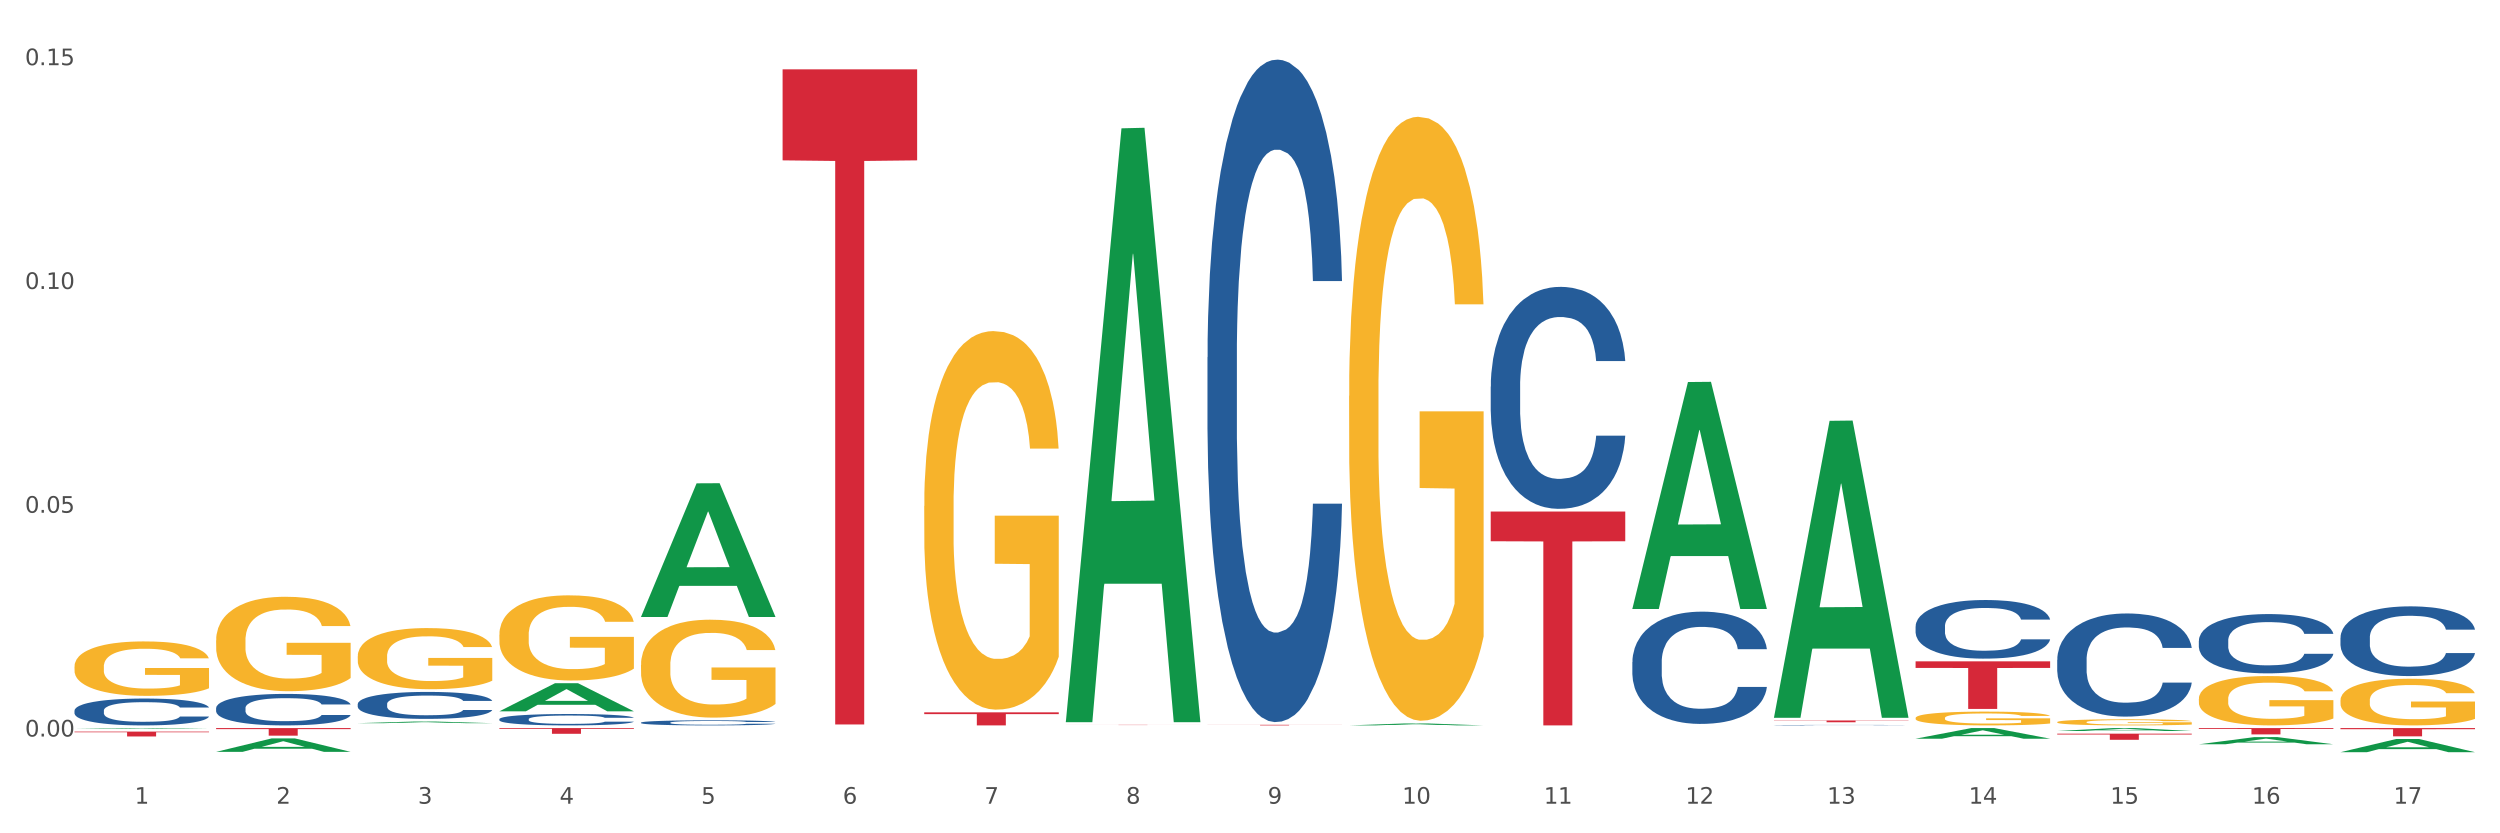 <?xml version="1.0" encoding="utf-8" standalone="no"?>
<!DOCTYPE svg PUBLIC "-//W3C//DTD SVG 1.1//EN"
  "http://www.w3.org/Graphics/SVG/1.1/DTD/svg11.dtd">
<svg xmlns:xlink="http://www.w3.org/1999/xlink" width="1080pt" height="360pt" viewBox="0 0 1080 360" xmlns="http://www.w3.org/2000/svg" version="1.1">
 <rect x="0" y="0" width="1080" height="360" fill="#333333" stroke="none"/>
 <defs>
  <style type="text/css">*{stroke-linejoin: round; stroke-linecap: butt}</style>
 </defs>
 <g id="figure_1">
  <g id="patch_1">
   <path d="M 0 360 
L 1080 360 
L 1080 0 
L 0 0 
z
" style="fill: #ffffff; stroke: #ffffff; stroke-linejoin: miter"/>
  </g>
  <g id="axes_1">
   <g id="matplotlib.axis_1">
    <g id="xtick_1">
     <g id="text_1">
      <!-- 1 -->
      <g style="fill: #4d4d4d" transform="translate(58.182 347.204) scale(0.096 -0.096)">
       <defs>
        <path id="DejaVuSans-31" d="M 794 531 
L 1825 531 
L 1825 4091 
L 703 3866 
L 703 4441 
L 1819 4666 
L 2450 4666 
L 2450 531 
L 3481 531 
L 3481 0 
L 794 0 
L 794 531 
z
" transform="scale(0.016)"/>
       </defs>
       <use xlink:href="#DejaVuSans-31"/>
      </g>
     </g>
    </g>
    <g id="xtick_2">
     <g id="text_2">
      <!-- 2 -->
      <g style="fill: #4d4d4d" transform="translate(119.364 347.204) scale(0.096 -0.096)">
       <defs>
        <path id="DejaVuSans-32" d="M 1228 531 
L 3431 531 
L 3431 0 
L 469 0 
L 469 531 
Q 828 903 1448 1529 
Q 2069 2156 2228 2338 
Q 2531 2678 2651 2914 
Q 2772 3150 2772 3378 
Q 2772 3750 2511 3984 
Q 2250 4219 1831 4219 
Q 1534 4219 1204 4116 
Q 875 4013 500 3803 
L 500 4441 
Q 881 4594 1212 4672 
Q 1544 4750 1819 4750 
Q 2544 4750 2975 4387 
Q 3406 4025 3406 3419 
Q 3406 3131 3298 2873 
Q 3191 2616 2906 2266 
Q 2828 2175 2409 1742 
Q 1991 1309 1228 531 
z
" transform="scale(0.016)"/>
       </defs>
       <use xlink:href="#DejaVuSans-32"/>
      </g>
     </g>
    </g>
    <g id="xtick_3">
     <g id="text_3">
      <!-- 3 -->
      <g style="fill: #4d4d4d" transform="translate(180.545 347.204) scale(0.096 -0.096)">
       <defs>
        <path id="DejaVuSans-33" d="M 2597 2516 
Q 3050 2419 3304 2112 
Q 3559 1806 3559 1356 
Q 3559 666 3084 287 
Q 2609 -91 1734 -91 
Q 1441 -91 1130 -33 
Q 819 25 488 141 
L 488 750 
Q 750 597 1062 519 
Q 1375 441 1716 441 
Q 2309 441 2620 675 
Q 2931 909 2931 1356 
Q 2931 1769 2642 2001 
Q 2353 2234 1838 2234 
L 1294 2234 
L 1294 2753 
L 1863 2753 
Q 2328 2753 2575 2939 
Q 2822 3125 2822 3475 
Q 2822 3834 2567 4026 
Q 2313 4219 1838 4219 
Q 1578 4219 1281 4162 
Q 984 4106 628 3988 
L 628 4550 
Q 988 4650 1302 4700 
Q 1616 4750 1894 4750 
Q 2613 4750 3031 4423 
Q 3450 4097 3450 3541 
Q 3450 3153 3228 2886 
Q 3006 2619 2597 2516 
z
" transform="scale(0.016)"/>
       </defs>
       <use xlink:href="#DejaVuSans-33"/>
      </g>
     </g>
    </g>
    <g id="xtick_4">
     <g id="text_4">
      <!-- 4 -->
      <g style="fill: #4d4d4d" transform="translate(241.726 347.204) scale(0.096 -0.096)">
       <defs>
        <path id="DejaVuSans-34" d="M 2419 4116 
L 825 1625 
L 2419 1625 
L 2419 4116 
z
M 2253 4666 
L 3047 4666 
L 3047 1625 
L 3713 1625 
L 3713 1100 
L 3047 1100 
L 3047 0 
L 2419 0 
L 2419 1100 
L 313 1100 
L 313 1709 
L 2253 4666 
z
" transform="scale(0.016)"/>
       </defs>
       <use xlink:href="#DejaVuSans-34"/>
      </g>
     </g>
    </g>
    <g id="xtick_5">
     <g id="text_5">
      <!-- 5 -->
      <g style="fill: #4d4d4d" transform="translate(302.908 347.204) scale(0.096 -0.096)">
       <defs>
        <path id="DejaVuSans-35" d="M 691 4666 
L 3169 4666 
L 3169 4134 
L 1269 4134 
L 1269 2991 
Q 1406 3038 1543 3061 
Q 1681 3084 1819 3084 
Q 2600 3084 3056 2656 
Q 3513 2228 3513 1497 
Q 3513 744 3044 326 
Q 2575 -91 1722 -91 
Q 1428 -91 1123 -41 
Q 819 9 494 109 
L 494 744 
Q 775 591 1075 516 
Q 1375 441 1709 441 
Q 2250 441 2565 725 
Q 2881 1009 2881 1497 
Q 2881 1984 2565 2268 
Q 2250 2553 1709 2553 
Q 1456 2553 1204 2497 
Q 953 2441 691 2322 
L 691 4666 
z
" transform="scale(0.016)"/>
       </defs>
       <use xlink:href="#DejaVuSans-35"/>
      </g>
     </g>
    </g>
    <g id="xtick_6">
     <g id="text_6">
      <!-- 6 -->
      <g style="fill: #4d4d4d" transform="translate(364.089 347.204) scale(0.096 -0.096)">
       <defs>
        <path id="DejaVuSans-36" d="M 2113 2584 
Q 1688 2584 1439 2293 
Q 1191 2003 1191 1497 
Q 1191 994 1439 701 
Q 1688 409 2113 409 
Q 2538 409 2786 701 
Q 3034 994 3034 1497 
Q 3034 2003 2786 2293 
Q 2538 2584 2113 2584 
z
M 3366 4563 
L 3366 3988 
Q 3128 4100 2886 4159 
Q 2644 4219 2406 4219 
Q 1781 4219 1451 3797 
Q 1122 3375 1075 2522 
Q 1259 2794 1537 2939 
Q 1816 3084 2150 3084 
Q 2853 3084 3261 2657 
Q 3669 2231 3669 1497 
Q 3669 778 3244 343 
Q 2819 -91 2113 -91 
Q 1303 -91 875 529 
Q 447 1150 447 2328 
Q 447 3434 972 4092 
Q 1497 4750 2381 4750 
Q 2619 4750 2861 4703 
Q 3103 4656 3366 4563 
z
" transform="scale(0.016)"/>
       </defs>
       <use xlink:href="#DejaVuSans-36"/>
      </g>
     </g>
    </g>
    <g id="xtick_7">
     <g id="text_7">
      <!-- 7 -->
      <g style="fill: #4d4d4d" transform="translate(425.271 347.204) scale(0.096 -0.096)">
       <defs>
        <path id="DejaVuSans-37" d="M 525 4666 
L 3525 4666 
L 3525 4397 
L 1831 0 
L 1172 0 
L 2766 4134 
L 525 4134 
L 525 4666 
z
" transform="scale(0.016)"/>
       </defs>
       <use xlink:href="#DejaVuSans-37"/>
      </g>
     </g>
    </g>
    <g id="xtick_8">
     <g id="text_8">
      <!-- 8 -->
      <g style="fill: #4d4d4d" transform="translate(486.452 347.204) scale(0.096 -0.096)">
       <defs>
        <path id="DejaVuSans-38" d="M 2034 2216 
Q 1584 2216 1326 1975 
Q 1069 1734 1069 1313 
Q 1069 891 1326 650 
Q 1584 409 2034 409 
Q 2484 409 2743 651 
Q 3003 894 3003 1313 
Q 3003 1734 2745 1975 
Q 2488 2216 2034 2216 
z
M 1403 2484 
Q 997 2584 770 2862 
Q 544 3141 544 3541 
Q 544 4100 942 4425 
Q 1341 4750 2034 4750 
Q 2731 4750 3128 4425 
Q 3525 4100 3525 3541 
Q 3525 3141 3298 2862 
Q 3072 2584 2669 2484 
Q 3125 2378 3379 2068 
Q 3634 1759 3634 1313 
Q 3634 634 3220 271 
Q 2806 -91 2034 -91 
Q 1263 -91 848 271 
Q 434 634 434 1313 
Q 434 1759 690 2068 
Q 947 2378 1403 2484 
z
M 1172 3481 
Q 1172 3119 1398 2916 
Q 1625 2713 2034 2713 
Q 2441 2713 2670 2916 
Q 2900 3119 2900 3481 
Q 2900 3844 2670 4047 
Q 2441 4250 2034 4250 
Q 1625 4250 1398 4047 
Q 1172 3844 1172 3481 
z
" transform="scale(0.016)"/>
       </defs>
       <use xlink:href="#DejaVuSans-38"/>
      </g>
     </g>
    </g>
    <g id="xtick_9">
     <g id="text_9">
      <!-- 9 -->
      <g style="fill: #4d4d4d" transform="translate(547.634 347.204) scale(0.096 -0.096)">
       <defs>
        <path id="DejaVuSans-39" d="M 703 97 
L 703 672 
Q 941 559 1184 500 
Q 1428 441 1663 441 
Q 2288 441 2617 861 
Q 2947 1281 2994 2138 
Q 2813 1869 2534 1725 
Q 2256 1581 1919 1581 
Q 1219 1581 811 2004 
Q 403 2428 403 3163 
Q 403 3881 828 4315 
Q 1253 4750 1959 4750 
Q 2769 4750 3195 4129 
Q 3622 3509 3622 2328 
Q 3622 1225 3098 567 
Q 2575 -91 1691 -91 
Q 1453 -91 1209 -44 
Q 966 3 703 97 
z
M 1959 2075 
Q 2384 2075 2632 2365 
Q 2881 2656 2881 3163 
Q 2881 3666 2632 3958 
Q 2384 4250 1959 4250 
Q 1534 4250 1286 3958 
Q 1038 3666 1038 3163 
Q 1038 2656 1286 2365 
Q 1534 2075 1959 2075 
z
" transform="scale(0.016)"/>
       </defs>
       <use xlink:href="#DejaVuSans-39"/>
      </g>
     </g>
    </g>
    <g id="xtick_10">
     <g id="text_10">
      <!-- 10 -->
      <g style="fill: #4d4d4d" transform="translate(605.761 347.204) scale(0.096 -0.096)">
       <defs>
        <path id="DejaVuSans-30" d="M 2034 4250 
Q 1547 4250 1301 3770 
Q 1056 3291 1056 2328 
Q 1056 1369 1301 889 
Q 1547 409 2034 409 
Q 2525 409 2770 889 
Q 3016 1369 3016 2328 
Q 3016 3291 2770 3770 
Q 2525 4250 2034 4250 
z
M 2034 4750 
Q 2819 4750 3233 4129 
Q 3647 3509 3647 2328 
Q 3647 1150 3233 529 
Q 2819 -91 2034 -91 
Q 1250 -91 836 529 
Q 422 1150 422 2328 
Q 422 3509 836 4129 
Q 1250 4750 2034 4750 
z
" transform="scale(0.016)"/>
       </defs>
       <use xlink:href="#DejaVuSans-31"/>
       <use xlink:href="#DejaVuSans-30" transform="translate(63.623 0)"/>
      </g>
     </g>
    </g>
    <g id="xtick_11">
     <g id="text_11">
      <!-- 11 -->
      <g style="fill: #4d4d4d" transform="translate(666.942 347.204) scale(0.096 -0.096)">
       <use xlink:href="#DejaVuSans-31"/>
       <use xlink:href="#DejaVuSans-31" transform="translate(63.623 0)"/>
      </g>
     </g>
    </g>
    <g id="xtick_12">
     <g id="text_12">
      <!-- 12 -->
      <g style="fill: #4d4d4d" transform="translate(728.124 347.204) scale(0.096 -0.096)">
       <use xlink:href="#DejaVuSans-31"/>
       <use xlink:href="#DejaVuSans-32" transform="translate(63.623 0)"/>
      </g>
     </g>
    </g>
    <g id="xtick_13">
     <g id="text_13">
      <!-- 13 -->
      <g style="fill: #4d4d4d" transform="translate(789.305 347.204) scale(0.096 -0.096)">
       <use xlink:href="#DejaVuSans-31"/>
       <use xlink:href="#DejaVuSans-33" transform="translate(63.623 0)"/>
      </g>
     </g>
    </g>
    <g id="xtick_14">
     <g id="text_14">
      <!-- 14 -->
      <g style="fill: #4d4d4d" transform="translate(850.487 347.204) scale(0.096 -0.096)">
       <use xlink:href="#DejaVuSans-31"/>
       <use xlink:href="#DejaVuSans-34" transform="translate(63.623 0)"/>
      </g>
     </g>
    </g>
    <g id="xtick_15">
     <g id="text_15">
      <!-- 15 -->
      <g style="fill: #4d4d4d" transform="translate(911.668 347.204) scale(0.096 -0.096)">
       <use xlink:href="#DejaVuSans-31"/>
       <use xlink:href="#DejaVuSans-35" transform="translate(63.623 0)"/>
      </g>
     </g>
    </g>
    <g id="xtick_16">
     <g id="text_16">
      <!-- 16 -->
      <g style="fill: #4d4d4d" transform="translate(972.849 347.204) scale(0.096 -0.096)">
       <use xlink:href="#DejaVuSans-31"/>
       <use xlink:href="#DejaVuSans-36" transform="translate(63.623 0)"/>
      </g>
     </g>
    </g>
    <g id="xtick_17">
     <g id="text_17">
      <!-- 17 -->
      <g style="fill: #4d4d4d" transform="translate(1034.031 347.204) scale(0.096 -0.096)">
       <use xlink:href="#DejaVuSans-31"/>
       <use xlink:href="#DejaVuSans-37" transform="translate(63.623 0)"/>
      </g>
     </g>
    </g>
    <g id="xtick_18"/>
    <g id="xtick_19"/>
    <g id="xtick_20"/>
    <g id="xtick_21"/>
    <g id="xtick_22"/>
    <g id="xtick_23"/>
    <g id="xtick_24"/>
    <g id="xtick_25"/>
    <g id="xtick_26"/>
    <g id="xtick_27"/>
    <g id="xtick_28"/>
    <g id="xtick_29"/>
    <g id="xtick_30"/>
    <g id="xtick_31"/>
    <g id="xtick_32"/>
    <g id="xtick_33"/>
   </g>
   <g id="matplotlib.axis_2">
    <g id="ytick_1">
     <g id="text_18">
      <!-- 0.00 -->
      <g style="fill: #4d4d4d" transform="translate(10.8 318.178) scale(0.096 -0.096)">
       <defs>
        <path id="DejaVuSans-2e" d="M 684 794 
L 1344 794 
L 1344 0 
L 684 0 
L 684 794 
z
" transform="scale(0.016)"/>
       </defs>
       <use xlink:href="#DejaVuSans-30"/>
       <use xlink:href="#DejaVuSans-2e" transform="translate(63.623 0)"/>
       <use xlink:href="#DejaVuSans-30" transform="translate(95.41 0)"/>
       <use xlink:href="#DejaVuSans-30" transform="translate(159.033 0)"/>
      </g>
     </g>
    </g>
    <g id="ytick_2">
     <g id="text_19">
      <!-- 0.05 -->
      <g style="fill: #4d4d4d" transform="translate(10.8 221.505) scale(0.096 -0.096)">
       <use xlink:href="#DejaVuSans-30"/>
       <use xlink:href="#DejaVuSans-2e" transform="translate(63.623 0)"/>
       <use xlink:href="#DejaVuSans-30" transform="translate(95.41 0)"/>
       <use xlink:href="#DejaVuSans-35" transform="translate(159.033 0)"/>
      </g>
     </g>
    </g>
    <g id="ytick_3">
     <g id="text_20">
      <!-- 0.10 -->
      <g style="fill: #4d4d4d" transform="translate(10.8 124.831) scale(0.096 -0.096)">
       <use xlink:href="#DejaVuSans-30"/>
       <use xlink:href="#DejaVuSans-2e" transform="translate(63.623 0)"/>
       <use xlink:href="#DejaVuSans-31" transform="translate(95.41 0)"/>
       <use xlink:href="#DejaVuSans-30" transform="translate(159.033 0)"/>
      </g>
     </g>
    </g>
    <g id="ytick_4">
     <g id="text_21">
      <!-- 0.15 -->
      <g style="fill: #4d4d4d" transform="translate(10.8 28.158) scale(0.096 -0.096)">
       <use xlink:href="#DejaVuSans-30"/>
       <use xlink:href="#DejaVuSans-2e" transform="translate(63.623 0)"/>
       <use xlink:href="#DejaVuSans-31" transform="translate(95.41 0)"/>
       <use xlink:href="#DejaVuSans-35" transform="translate(159.033 0)"/>
      </g>
     </g>
    </g>
    <g id="ytick_5"/>
    <g id="ytick_6"/>
    <g id="ytick_7"/>
   </g>
   <g id="PolyCollection_1">
    <path d="M 32.175 314.902 
L 32.235 314.902 
L 56.203 314.531 
L 66.15 314.531 
L 90.297 314.903 
L 78.793 314.903 
L 73.58 314.816 
L 48.833 314.816 
L 48.653 314.818 
L 43.62 314.903 
L 32.175 314.903 
L 32.175 314.902 
L 51.949 314.764 
L 70.464 314.764 
L 61.296 314.61 
L 61.176 314.609 
L 61.056 314.61 
L 51.889 314.764 
L 51.949 314.764 
L 32.175 314.902 
z
" clip-path="url(#pb735c36648)" style="fill: #109648"/>
    <path d="M 93.356 324.797 
L 93.416 324.791 
L 117.384 318.982 
L 127.331 318.977 
L 151.479 324.808 
L 139.974 324.808 
L 134.761 323.45 
L 110.014 323.45 
L 109.834 323.472 
L 104.801 324.808 
L 93.356 324.808 
L 93.356 324.797 
L 113.13 322.64 
L 131.645 322.634 
L 122.478 320.22 
L 122.358 320.209 
L 122.238 320.225 
L 113.07 322.634 
L 113.13 322.64 
L 93.356 324.797 
z
" clip-path="url(#pb735c36648)" style="fill: #109648"/>
    <path d="M 215.719 314.531 
L 273.842 314.531 
L 273.842 314.873 
L 250.978 314.876 
L 250.978 316.997 
L 238.445 316.997 
L 238.445 314.876 
L 215.719 314.873 
L 215.719 314.533 
L 215.719 314.531 
z
" clip-path="url(#pb735c36648)" style="fill: #d62839"/>
    <path d="M 460.445 311.496 
L 460.505 311.255 
L 484.473 55.436 
L 494.42 55.195 
L 518.567 311.978 
L 507.063 311.978 
L 501.85 252.182 
L 477.103 252.182 
L 476.923 253.147 
L 471.89 311.978 
L 460.445 311.978 
L 460.445 311.496 
L 480.218 216.498 
L 498.734 216.257 
L 489.566 109.927 
L 489.446 109.445 
L 489.326 110.168 
L 480.159 216.257 
L 480.218 216.498 
L 460.445 311.496 
z
" clip-path="url(#pb735c36648)" style="fill: #109648"/>
    <path d="M 276.901 266.439 
L 276.961 266.385 
L 300.929 208.794 
L 310.875 208.74 
L 335.023 266.548 
L 323.518 266.548 
L 318.305 253.087 
L 293.558 253.087 
L 293.379 253.304 
L 288.345 266.548 
L 276.901 266.548 
L 276.901 266.439 
L 296.674 245.053 
L 315.19 244.999 
L 306.022 221.061 
L 305.902 220.953 
L 305.782 221.116 
L 296.614 244.999 
L 296.674 245.053 
L 276.901 266.439 
z
" clip-path="url(#pb735c36648)" style="fill: #109648"/>
    <path d="M 215.719 307.274 
L 215.779 307.263 
L 239.747 295.151 
L 249.694 295.14 
L 273.842 307.297 
L 262.337 307.297 
L 257.124 304.466 
L 232.377 304.466 
L 232.197 304.512 
L 227.164 307.297 
L 215.719 307.297 
L 215.719 307.274 
L 235.493 302.777 
L 254.008 302.765 
L 244.84 297.731 
L 244.72 297.708 
L 244.601 297.743 
L 235.433 302.765 
L 235.493 302.777 
L 215.719 307.274 
z
" clip-path="url(#pb735c36648)" style="fill: #109648"/>
    <path d="M 154.538 312.411 
L 154.598 312.41 
L 178.566 311.714 
L 188.512 311.713 
L 212.66 312.412 
L 201.156 312.412 
L 195.943 312.25 
L 171.196 312.25 
L 171.016 312.252 
L 165.983 312.412 
L 154.538 312.412 
L 154.538 312.411 
L 174.311 312.152 
L 192.827 312.152 
L 183.659 311.862 
L 183.539 311.861 
L 183.419 311.863 
L 174.251 312.152 
L 174.311 312.152 
L 154.538 312.411 
z
" clip-path="url(#pb735c36648)" style="fill: #109648"/>
    <path d="M 338.082 29.941 
L 396.204 29.941 
L 396.204 69.273 
L 373.341 69.538 
L 373.341 312.968 
L 360.808 312.968 
L 360.808 69.538 
L 338.082 69.273 
L 338.082 30.207 
L 338.082 29.941 
z
" clip-path="url(#pb735c36648)" style="fill: #d62839"/>
    <path d="M 1011.078 314.531 
L 1069.2 314.531 
L 1069.2 315.027 
L 1046.337 315.03 
L 1046.337 318.101 
L 1033.803 318.101 
L 1033.803 315.03 
L 1011.078 315.027 
L 1011.078 314.534 
L 1011.078 314.531 
z
" clip-path="url(#pb735c36648)" style="fill: #d62839"/>
    <path d="M 93.356 314.531 
L 151.479 314.531 
L 151.479 314.988 
L 128.615 314.991 
L 128.615 317.822 
L 116.082 317.822 
L 116.082 314.991 
L 93.356 314.988 
L 93.356 314.534 
L 93.356 314.531 
z
" clip-path="url(#pb735c36648)" style="fill: #d62839"/>
    <path d="M 32.175 316.058 
L 90.297 316.058 
L 90.297 316.347 
L 67.434 316.349 
L 67.434 318.14 
L 54.901 318.14 
L 54.901 316.349 
L 32.175 316.347 
L 32.175 316.06 
L 32.175 316.058 
z
" clip-path="url(#pb735c36648)" style="fill: #d62839"/>
    <path d="M 949.896 314.531 
L 1008.019 314.531 
L 1008.019 314.911 
L 985.155 314.914 
L 985.155 317.27 
L 972.622 317.27 
L 972.622 314.914 
L 949.896 314.911 
L 949.896 314.533 
L 949.896 314.531 
z
" clip-path="url(#pb735c36648)" style="fill: #d62839"/>
    <path d="M 705.171 262.891 
L 705.23 262.799 
L 729.198 165.037 
L 739.145 164.945 
L 763.293 263.076 
L 751.788 263.076 
L 746.575 240.224 
L 721.828 240.224 
L 721.649 240.593 
L 716.615 263.076 
L 705.171 263.076 
L 705.171 262.891 
L 724.944 226.587 
L 743.459 226.495 
L 734.292 185.861 
L 734.172 185.676 
L 734.052 185.953 
L 724.884 226.495 
L 724.944 226.587 
L 705.171 262.891 
z
" clip-path="url(#pb735c36648)" style="fill: #109648"/>
    <path d="M 582.808 313.374 
L 582.868 313.373 
L 606.836 312.53 
L 616.782 312.529 
L 640.93 313.376 
L 629.425 313.376 
L 624.212 313.179 
L 599.465 313.179 
L 599.286 313.182 
L 594.252 313.376 
L 582.808 313.376 
L 582.808 313.374 
L 602.581 313.061 
L 621.097 313.06 
L 611.929 312.71 
L 611.809 312.708 
L 611.689 312.711 
L 602.521 313.06 
L 602.581 313.061 
L 582.808 313.374 
z
" clip-path="url(#pb735c36648)" style="fill: #109648"/>
    <path d="M 827.533 319.111 
L 827.593 319.107 
L 851.561 314.535 
L 861.508 314.531 
L 885.656 319.12 
L 874.151 319.12 
L 868.938 318.051 
L 844.191 318.051 
L 844.011 318.068 
L 838.978 319.12 
L 827.533 319.12 
L 827.533 319.111 
L 847.307 317.413 
L 865.822 317.409 
L 856.654 315.509 
L 856.535 315.5 
L 856.415 315.513 
L 847.247 317.409 
L 847.307 317.413 
L 827.533 319.111 
z
" clip-path="url(#pb735c36648)" style="fill: #109648"/>
    <path d="M 766.352 309.842 
L 766.412 309.721 
L 790.38 181.796 
L 800.327 181.676 
L 824.474 310.083 
L 812.97 310.083 
L 807.757 280.182 
L 783.01 280.182 
L 782.83 280.664 
L 777.797 310.083 
L 766.352 310.083 
L 766.352 309.842 
L 786.126 262.337 
L 804.641 262.217 
L 795.473 209.045 
L 795.353 208.804 
L 795.233 209.166 
L 786.066 262.217 
L 786.126 262.337 
L 766.352 309.842 
z
" clip-path="url(#pb735c36648)" style="fill: #109648"/>
    <path d="M 32.175 287.962 
L 32.244 287.941 
L 32.244 287.167 
L 32.381 286.501 
L 33.067 284.89 
L 34.096 283.558 
L 34.851 282.849 
L 35.606 282.269 
L 36.498 281.689 
L 37.596 281.088 
L 39.586 280.207 
L 40.821 279.756 
L 42.331 279.283 
L 45.076 278.596 
L 47.066 278.209 
L 49.124 277.887 
L 52.487 277.5 
L 54.683 277.328 
L 57.016 277.199 
L 59.829 277.113 
L 61.957 277.092 
L 66.623 277.156 
L 70.603 277.35 
L 72.524 277.5 
L 74.995 277.758 
L 76.299 277.93 
L 78.426 278.273 
L 80.622 278.724 
L 82.131 279.111 
L 84.396 279.842 
L 86.111 280.572 
L 87.69 281.474 
L 88.513 282.097 
L 89.131 282.677 
L 89.68 283.343 
L 90.229 284.396 
L 77.877 284.396 
L 77.397 283.644 
L 76.642 282.935 
L 75.544 282.248 
L 74.583 281.818 
L 72.936 281.281 
L 71.426 280.937 
L 69.848 280.679 
L 67.927 280.465 
L 66.417 280.357 
L 64.29 280.271 
L 60.104 280.293 
L 57.29 280.465 
L 55.369 280.679 
L 54.134 280.873 
L 53.036 281.088 
L 51.801 281.388 
L 50.36 281.839 
L 49.33 282.248 
L 48.301 282.763 
L 47.478 283.279 
L 46.723 283.88 
L 46.105 284.525 
L 45.625 285.191 
L 45.213 286.007 
L 44.87 287.361 
L 44.87 290.304 
L 45.007 290.97 
L 45.35 291.85 
L 45.762 292.516 
L 46.448 293.311 
L 47.066 293.848 
L 48.232 294.622 
L 49.536 295.266 
L 50.566 295.674 
L 51.595 296.018 
L 53.379 296.491 
L 55.369 296.877 
L 57.085 297.114 
L 59.418 297.329 
L 60.996 297.415 
L 62.368 297.457 
L 65.731 297.457 
L 68.133 297.393 
L 70.809 297.243 
L 72.868 297.049 
L 74.583 296.813 
L 76.504 296.426 
L 77.74 296.061 
L 77.74 291.571 
L 62.643 291.55 
L 62.643 288.564 
L 90.297 288.564 
L 90.297 297.329 
L 89.131 297.78 
L 87.827 298.188 
L 86.455 298.553 
L 84.396 299.004 
L 81.926 299.434 
L 79.73 299.735 
L 77.397 299.992 
L 74.652 300.229 
L 71.083 300.444 
L 68.887 300.53 
L 66.143 300.594 
L 62.917 300.615 
L 60.104 300.572 
L 57.359 300.465 
L 54.477 300.272 
L 51.663 299.992 
L 49.536 299.713 
L 47.409 299.369 
L 45.144 298.918 
L 43.36 298.489 
L 41.988 298.102 
L 40.478 297.608 
L 38.831 296.963 
L 37.596 296.383 
L 36.498 295.782 
L 35.332 295.008 
L 34.508 294.342 
L 33.685 293.505 
L 33.204 292.882 
L 32.655 291.915 
L 32.244 290.561 
L 32.175 287.962 
z
" clip-path="url(#pb735c36648)" style="fill: #f7b32b"/>
    <path d="M 399.263 218.6 
L 399.332 218.45 
L 399.332 213.073 
L 399.469 208.443 
L 400.156 197.242 
L 401.185 187.981 
L 401.94 183.053 
L 402.695 179.02 
L 403.587 174.987 
L 404.685 170.805 
L 406.675 164.681 
L 407.91 161.545 
L 409.419 158.259 
L 412.164 153.48 
L 414.154 150.791 
L 416.213 148.551 
L 419.575 145.862 
L 421.771 144.668 
L 424.104 143.771 
L 426.918 143.174 
L 429.045 143.025 
L 433.711 143.473 
L 437.691 144.817 
L 439.613 145.862 
L 442.083 147.655 
L 443.387 148.85 
L 445.514 151.239 
L 447.71 154.376 
L 449.22 157.064 
L 451.484 162.142 
L 453.2 167.221 
L 454.778 173.494 
L 455.602 177.825 
L 456.219 181.858 
L 456.768 186.488 
L 457.317 193.806 
L 444.965 193.806 
L 444.485 188.579 
L 443.73 183.65 
L 442.632 178.87 
L 441.672 175.883 
L 440.025 172.149 
L 438.515 169.76 
L 436.937 167.967 
L 435.015 166.474 
L 433.506 165.727 
L 431.378 165.13 
L 427.192 165.279 
L 424.379 166.474 
L 422.458 167.967 
L 421.222 169.312 
L 420.124 170.805 
L 418.889 172.896 
L 417.448 176.033 
L 416.419 178.87 
L 415.39 182.455 
L 414.566 186.04 
L 413.811 190.222 
L 413.194 194.702 
L 412.713 199.333 
L 412.302 205.008 
L 411.958 214.418 
L 411.958 234.88 
L 412.096 239.51 
L 412.439 245.633 
L 412.851 250.264 
L 413.537 255.79 
L 414.154 259.524 
L 415.321 264.901 
L 416.625 269.381 
L 417.654 272.219 
L 418.683 274.609 
L 420.468 277.895 
L 422.458 280.583 
L 424.173 282.226 
L 426.506 283.72 
L 428.084 284.317 
L 429.457 284.616 
L 432.819 284.616 
L 435.221 284.168 
L 437.897 283.122 
L 439.956 281.778 
L 441.672 280.135 
L 443.593 277.447 
L 444.828 274.908 
L 444.828 243.692 
L 429.731 243.542 
L 429.731 222.782 
L 457.386 222.782 
L 457.386 283.72 
L 456.219 286.856 
L 454.915 289.694 
L 453.543 292.233 
L 451.484 295.37 
L 449.014 298.357 
L 446.818 300.448 
L 444.485 302.24 
L 441.74 303.883 
L 438.172 305.377 
L 435.976 305.974 
L 433.231 306.422 
L 430.006 306.571 
L 427.192 306.273 
L 424.448 305.526 
L 421.565 304.182 
L 418.752 302.24 
L 416.625 300.298 
L 414.497 297.909 
L 412.233 294.772 
L 410.449 291.785 
L 409.076 289.097 
L 407.567 285.661 
L 405.92 281.181 
L 404.685 277.148 
L 403.587 272.966 
L 402.42 267.589 
L 401.597 262.959 
L 400.773 257.134 
L 400.293 252.803 
L 399.744 246.082 
L 399.332 236.672 
L 399.263 218.6 
z
" clip-path="url(#pb735c36648)" style="fill: #f7b32b"/>
    <path d="M 276.901 287.257 
L 276.969 287.218 
L 276.969 285.827 
L 277.107 284.629 
L 277.793 281.731 
L 278.822 279.335 
L 279.577 278.06 
L 280.332 277.016 
L 281.224 275.973 
L 282.322 274.891 
L 284.312 273.306 
L 285.547 272.495 
L 287.057 271.645 
L 289.801 270.408 
L 291.792 269.713 
L 293.85 269.133 
L 297.213 268.437 
L 299.408 268.128 
L 301.742 267.896 
L 304.555 267.742 
L 306.682 267.703 
L 311.349 267.819 
L 315.329 268.167 
L 317.25 268.437 
L 319.72 268.901 
L 321.024 269.21 
L 323.152 269.828 
L 325.347 270.64 
L 326.857 271.336 
L 329.122 272.649 
L 330.837 273.963 
L 332.415 275.586 
L 333.239 276.707 
L 333.856 277.75 
L 334.405 278.948 
L 334.954 280.842 
L 322.603 280.842 
L 322.122 279.489 
L 321.367 278.214 
L 320.269 276.978 
L 319.309 276.205 
L 317.662 275.239 
L 316.152 274.62 
L 314.574 274.157 
L 312.652 273.77 
L 311.143 273.577 
L 309.015 273.422 
L 304.83 273.461 
L 302.016 273.77 
L 300.095 274.157 
L 298.86 274.504 
L 297.762 274.891 
L 296.526 275.432 
L 295.085 276.243 
L 294.056 276.978 
L 293.027 277.905 
L 292.203 278.832 
L 291.448 279.914 
L 290.831 281.074 
L 290.35 282.272 
L 289.939 283.74 
L 289.596 286.175 
L 289.596 291.469 
L 289.733 292.667 
L 290.076 294.251 
L 290.488 295.449 
L 291.174 296.879 
L 291.792 297.845 
L 292.958 299.236 
L 294.262 300.396 
L 295.291 301.13 
L 296.321 301.748 
L 298.105 302.598 
L 300.095 303.294 
L 301.81 303.719 
L 304.143 304.105 
L 305.722 304.26 
L 307.094 304.337 
L 310.457 304.337 
L 312.858 304.221 
L 315.535 303.951 
L 317.593 303.603 
L 319.309 303.178 
L 321.23 302.482 
L 322.465 301.825 
L 322.465 293.749 
L 307.369 293.71 
L 307.369 288.339 
L 335.023 288.339 
L 335.023 304.105 
L 333.856 304.917 
L 332.553 305.651 
L 331.18 306.308 
L 329.122 307.12 
L 326.651 307.892 
L 324.455 308.434 
L 322.122 308.897 
L 319.377 309.322 
L 315.809 309.709 
L 313.613 309.863 
L 310.868 309.979 
L 307.643 310.018 
L 304.83 309.941 
L 302.085 309.747 
L 299.203 309.4 
L 296.389 308.897 
L 294.262 308.395 
L 292.135 307.777 
L 289.87 306.965 
L 288.086 306.192 
L 286.714 305.497 
L 285.204 304.608 
L 283.557 303.448 
L 282.322 302.405 
L 281.224 301.323 
L 280.057 299.932 
L 279.234 298.734 
L 278.41 297.227 
L 277.93 296.106 
L 277.381 294.367 
L 276.969 291.933 
L 276.901 287.257 
z
" clip-path="url(#pb735c36648)" style="fill: #f7b32b"/>
    <path d="M 827.533 310.172 
L 827.602 310.166 
L 827.602 309.97 
L 827.739 309.802 
L 828.425 309.394 
L 829.455 309.056 
L 830.21 308.877 
L 830.964 308.73 
L 831.857 308.583 
L 832.954 308.431 
L 834.945 308.208 
L 836.18 308.094 
L 837.689 307.974 
L 840.434 307.8 
L 842.424 307.702 
L 844.483 307.62 
L 847.845 307.522 
L 850.041 307.479 
L 852.374 307.446 
L 855.188 307.424 
L 857.315 307.419 
L 861.981 307.435 
L 865.961 307.484 
L 867.883 307.522 
L 870.353 307.588 
L 871.657 307.631 
L 873.784 307.718 
L 875.98 307.832 
L 877.49 307.93 
L 879.754 308.115 
L 881.47 308.3 
L 883.048 308.529 
L 883.872 308.686 
L 884.489 308.833 
L 885.038 309.002 
L 885.587 309.269 
L 873.235 309.269 
L 872.755 309.078 
L 872 308.899 
L 870.902 308.725 
L 869.941 308.616 
L 868.295 308.48 
L 866.785 308.393 
L 865.207 308.327 
L 863.285 308.273 
L 861.775 308.246 
L 859.648 308.224 
L 855.462 308.23 
L 852.649 308.273 
L 850.727 308.327 
L 849.492 308.376 
L 848.394 308.431 
L 847.159 308.507 
L 845.718 308.621 
L 844.689 308.725 
L 843.659 308.855 
L 842.836 308.986 
L 842.081 309.138 
L 841.464 309.301 
L 840.983 309.47 
L 840.571 309.677 
L 840.228 310.019 
L 840.228 310.764 
L 840.366 310.933 
L 840.709 311.156 
L 841.12 311.325 
L 841.807 311.526 
L 842.424 311.662 
L 843.591 311.858 
L 844.895 312.021 
L 845.924 312.124 
L 846.953 312.211 
L 848.737 312.331 
L 850.727 312.429 
L 852.443 312.489 
L 854.776 312.543 
L 856.354 312.565 
L 857.727 312.576 
L 861.089 312.576 
L 863.491 312.56 
L 866.167 312.522 
L 868.226 312.473 
L 869.941 312.413 
L 871.863 312.315 
L 873.098 312.222 
L 873.098 311.085 
L 858.001 311.08 
L 858.001 310.324 
L 885.656 310.324 
L 885.656 312.543 
L 884.489 312.658 
L 883.185 312.761 
L 881.813 312.853 
L 879.754 312.968 
L 877.284 313.076 
L 875.088 313.153 
L 872.755 313.218 
L 870.01 313.278 
L 866.442 313.332 
L 864.246 313.354 
L 861.501 313.37 
L 858.276 313.376 
L 855.462 313.365 
L 852.717 313.337 
L 849.835 313.289 
L 847.022 313.218 
L 844.895 313.147 
L 842.767 313.06 
L 840.503 312.946 
L 838.719 312.837 
L 837.346 312.739 
L 835.837 312.614 
L 834.19 312.451 
L 832.954 312.304 
L 831.857 312.152 
L 830.69 311.956 
L 829.867 311.787 
L 829.043 311.575 
L 828.563 311.417 
L 828.014 311.172 
L 827.602 310.83 
L 827.533 310.172 
z
" clip-path="url(#pb735c36648)" style="fill: #f7b32b"/>
    <path d="M 888.715 311.954 
L 888.783 311.951 
L 888.783 311.864 
L 888.921 311.79 
L 889.607 311.609 
L 890.636 311.459 
L 891.391 311.379 
L 892.146 311.314 
L 893.038 311.249 
L 894.136 311.181 
L 896.126 311.082 
L 897.361 311.032 
L 898.871 310.978 
L 901.616 310.901 
L 903.606 310.858 
L 905.664 310.822 
L 909.027 310.778 
L 911.223 310.759 
L 913.556 310.744 
L 916.369 310.735 
L 918.497 310.732 
L 923.163 310.74 
L 927.143 310.761 
L 929.064 310.778 
L 931.535 310.807 
L 932.838 310.826 
L 934.966 310.865 
L 937.162 310.916 
L 938.671 310.959 
L 940.936 311.041 
L 942.651 311.123 
L 944.23 311.225 
L 945.053 311.295 
L 945.671 311.36 
L 946.22 311.435 
L 946.769 311.553 
L 934.417 311.553 
L 933.936 311.469 
L 933.182 311.389 
L 932.084 311.312 
L 931.123 311.263 
L 929.476 311.203 
L 927.966 311.164 
L 926.388 311.135 
L 924.467 311.111 
L 922.957 311.099 
L 920.83 311.09 
L 916.644 311.092 
L 913.83 311.111 
L 911.909 311.135 
L 910.674 311.157 
L 909.576 311.181 
L 908.341 311.215 
L 906.899 311.266 
L 905.87 311.312 
L 904.841 311.37 
L 904.017 311.427 
L 903.263 311.495 
L 902.645 311.567 
L 902.165 311.642 
L 901.753 311.734 
L 901.41 311.886 
L 901.41 312.217 
L 901.547 312.292 
L 901.89 312.391 
L 902.302 312.466 
L 902.988 312.555 
L 903.606 312.615 
L 904.772 312.702 
L 906.076 312.774 
L 907.105 312.82 
L 908.135 312.859 
L 909.919 312.912 
L 911.909 312.956 
L 913.624 312.982 
L 915.958 313.006 
L 917.536 313.016 
L 918.908 313.021 
L 922.271 313.021 
L 924.672 313.013 
L 927.349 312.997 
L 929.407 312.975 
L 931.123 312.948 
L 933.044 312.905 
L 934.279 312.864 
L 934.279 312.359 
L 919.183 312.357 
L 919.183 312.021 
L 946.837 312.021 
L 946.837 313.006 
L 945.671 313.057 
L 944.367 313.103 
L 942.994 313.144 
L 940.936 313.195 
L 938.465 313.243 
L 936.269 313.277 
L 933.936 313.306 
L 931.191 313.332 
L 927.623 313.356 
L 925.427 313.366 
L 922.682 313.373 
L 919.457 313.376 
L 916.644 313.371 
L 913.899 313.359 
L 911.017 313.337 
L 908.203 313.306 
L 906.076 313.274 
L 903.949 313.236 
L 901.684 313.185 
L 899.9 313.137 
L 898.528 313.093 
L 897.018 313.038 
L 895.371 312.965 
L 894.136 312.9 
L 893.038 312.832 
L 891.871 312.746 
L 891.048 312.671 
L 890.224 312.577 
L 889.744 312.507 
L 889.195 312.398 
L 888.783 312.246 
L 888.715 311.954 
z
" clip-path="url(#pb735c36648)" style="fill: #f7b32b"/>
    <path d="M 93.356 276.659 
L 93.425 276.622 
L 93.425 275.28 
L 93.562 274.125 
L 94.248 271.33 
L 95.278 269.019 
L 96.033 267.789 
L 96.787 266.783 
L 97.68 265.777 
L 98.778 264.733 
L 100.768 263.205 
L 102.003 262.422 
L 103.512 261.602 
L 106.257 260.41 
L 108.247 259.739 
L 110.306 259.18 
L 113.668 258.509 
L 115.864 258.211 
L 118.197 257.987 
L 121.011 257.838 
L 123.138 257.801 
L 127.804 257.913 
L 131.784 258.248 
L 133.706 258.509 
L 136.176 258.956 
L 137.48 259.254 
L 139.607 259.851 
L 141.803 260.633 
L 143.313 261.304 
L 145.577 262.571 
L 147.293 263.839 
L 148.871 265.404 
L 149.695 266.485 
L 150.312 267.491 
L 150.861 268.646 
L 151.41 270.473 
L 139.058 270.473 
L 138.578 269.168 
L 137.823 267.938 
L 136.725 266.746 
L 135.764 266 
L 134.118 265.068 
L 132.608 264.472 
L 131.03 264.025 
L 129.108 263.652 
L 127.599 263.466 
L 125.471 263.317 
L 121.285 263.354 
L 118.472 263.652 
L 116.55 264.025 
L 115.315 264.36 
L 114.217 264.733 
L 112.982 265.255 
L 111.541 266.037 
L 110.512 266.746 
L 109.482 267.64 
L 108.659 268.535 
L 107.904 269.578 
L 107.287 270.696 
L 106.806 271.852 
L 106.394 273.268 
L 106.051 275.616 
L 106.051 280.722 
L 106.189 281.877 
L 106.532 283.405 
L 106.943 284.56 
L 107.63 285.939 
L 108.247 286.871 
L 109.414 288.213 
L 110.718 289.331 
L 111.747 290.039 
L 112.776 290.635 
L 114.56 291.455 
L 116.55 292.126 
L 118.266 292.536 
L 120.599 292.909 
L 122.177 293.058 
L 123.55 293.132 
L 126.912 293.132 
L 129.314 293.021 
L 131.99 292.76 
L 134.049 292.424 
L 135.764 292.014 
L 137.686 291.344 
L 138.921 290.71 
L 138.921 282.921 
L 123.824 282.883 
L 123.824 277.703 
L 151.479 277.703 
L 151.479 292.909 
L 150.312 293.692 
L 149.008 294.4 
L 147.636 295.033 
L 145.577 295.816 
L 143.107 296.561 
L 140.911 297.083 
L 138.578 297.53 
L 135.833 297.94 
L 132.265 298.313 
L 130.069 298.462 
L 127.324 298.574 
L 124.099 298.611 
L 121.285 298.537 
L 118.54 298.35 
L 115.658 298.015 
L 112.845 297.53 
L 110.718 297.046 
L 108.59 296.449 
L 106.326 295.667 
L 104.542 294.921 
L 103.169 294.251 
L 101.66 293.393 
L 100.013 292.275 
L 98.778 291.269 
L 97.68 290.225 
L 96.513 288.884 
L 95.69 287.728 
L 94.866 286.275 
L 94.386 285.194 
L 93.837 283.517 
L 93.425 281.169 
L 93.356 276.659 
z
" clip-path="url(#pb735c36648)" style="fill: #f7b32b"/>
    <path d="M 949.896 301.902 
L 949.965 301.882 
L 949.965 301.181 
L 950.102 300.577 
L 950.788 299.116 
L 951.818 297.908 
L 952.572 297.265 
L 953.327 296.739 
L 954.219 296.213 
L 955.317 295.668 
L 957.307 294.869 
L 958.543 294.46 
L 960.052 294.031 
L 962.797 293.408 
L 964.787 293.057 
L 966.846 292.765 
L 970.208 292.414 
L 972.404 292.259 
L 974.737 292.142 
L 977.551 292.064 
L 979.678 292.044 
L 984.344 292.103 
L 988.324 292.278 
L 990.246 292.414 
L 992.716 292.648 
L 994.02 292.804 
L 996.147 293.116 
L 998.343 293.525 
L 999.853 293.876 
L 1002.117 294.538 
L 1003.833 295.2 
L 1005.411 296.018 
L 1006.234 296.583 
L 1006.852 297.109 
L 1007.401 297.713 
L 1007.95 298.668 
L 995.598 298.668 
L 995.118 297.986 
L 994.363 297.343 
L 993.265 296.72 
L 992.304 296.33 
L 990.657 295.843 
L 989.148 295.531 
L 987.569 295.298 
L 985.648 295.103 
L 984.138 295.005 
L 982.011 294.927 
L 977.825 294.947 
L 975.012 295.103 
L 973.09 295.298 
L 971.855 295.473 
L 970.757 295.668 
L 969.522 295.94 
L 968.081 296.35 
L 967.052 296.72 
L 966.022 297.187 
L 965.199 297.655 
L 964.444 298.2 
L 963.826 298.785 
L 963.346 299.389 
L 962.934 300.129 
L 962.591 301.356 
L 962.591 304.025 
L 962.728 304.629 
L 963.072 305.428 
L 963.483 306.031 
L 964.169 306.752 
L 964.787 307.239 
L 965.954 307.94 
L 967.257 308.525 
L 968.287 308.895 
L 969.316 309.207 
L 971.1 309.635 
L 973.09 309.986 
L 974.806 310.2 
L 977.139 310.395 
L 978.717 310.473 
L 980.09 310.512 
L 983.452 310.512 
L 985.854 310.453 
L 988.53 310.317 
L 990.589 310.142 
L 992.304 309.928 
L 994.226 309.577 
L 995.461 309.246 
L 995.461 305.174 
L 980.364 305.155 
L 980.364 302.447 
L 1008.019 302.447 
L 1008.019 310.395 
L 1006.852 310.804 
L 1005.548 311.174 
L 1004.176 311.505 
L 1002.117 311.915 
L 999.647 312.304 
L 997.451 312.577 
L 995.118 312.811 
L 992.373 313.025 
L 988.805 313.22 
L 986.609 313.298 
L 983.864 313.356 
L 980.639 313.376 
L 977.825 313.337 
L 975.08 313.239 
L 972.198 313.064 
L 969.385 312.811 
L 967.257 312.557 
L 965.13 312.246 
L 962.866 311.837 
L 961.082 311.447 
L 959.709 311.096 
L 958.199 310.648 
L 956.553 310.064 
L 955.317 309.538 
L 954.219 308.992 
L 953.053 308.291 
L 952.229 307.687 
L 951.406 306.928 
L 950.926 306.363 
L 950.377 305.486 
L 949.965 304.259 
L 949.896 301.902 
z
" clip-path="url(#pb735c36648)" style="fill: #f7b32b"/>
    <path d="M 1011.078 302.532 
L 1011.146 302.514 
L 1011.146 301.851 
L 1011.284 301.281 
L 1011.97 299.9 
L 1012.999 298.758 
L 1013.754 298.151 
L 1014.509 297.654 
L 1015.401 297.157 
L 1016.499 296.641 
L 1018.489 295.887 
L 1019.724 295.5 
L 1021.234 295.095 
L 1023.978 294.506 
L 1025.969 294.175 
L 1028.027 293.898 
L 1031.39 293.567 
L 1033.585 293.42 
L 1035.919 293.309 
L 1038.732 293.236 
L 1040.859 293.217 
L 1045.526 293.272 
L 1049.506 293.438 
L 1051.427 293.567 
L 1053.897 293.788 
L 1055.201 293.935 
L 1057.328 294.23 
L 1059.524 294.616 
L 1061.034 294.948 
L 1063.299 295.574 
L 1065.014 296.2 
L 1066.592 296.973 
L 1067.416 297.507 
L 1068.033 298.004 
L 1068.582 298.574 
L 1069.131 299.476 
L 1056.78 299.476 
L 1056.299 298.832 
L 1055.544 298.225 
L 1054.446 297.636 
L 1053.486 297.267 
L 1051.839 296.807 
L 1050.329 296.513 
L 1048.751 296.292 
L 1046.829 296.108 
L 1045.32 296.015 
L 1043.192 295.942 
L 1039.007 295.96 
L 1036.193 296.108 
L 1034.272 296.292 
L 1033.037 296.457 
L 1031.939 296.641 
L 1030.703 296.899 
L 1029.262 297.286 
L 1028.233 297.636 
L 1027.204 298.077 
L 1026.38 298.519 
L 1025.625 299.035 
L 1025.008 299.587 
L 1024.527 300.158 
L 1024.116 300.857 
L 1023.773 302.017 
L 1023.773 304.539 
L 1023.91 305.11 
L 1024.253 305.865 
L 1024.665 306.435 
L 1025.351 307.116 
L 1025.969 307.577 
L 1027.135 308.239 
L 1028.439 308.792 
L 1029.468 309.141 
L 1030.498 309.436 
L 1032.282 309.841 
L 1034.272 310.172 
L 1035.987 310.375 
L 1038.32 310.559 
L 1039.899 310.633 
L 1041.271 310.669 
L 1044.634 310.669 
L 1047.035 310.614 
L 1049.712 310.485 
L 1051.77 310.32 
L 1053.486 310.117 
L 1055.407 309.786 
L 1056.642 309.473 
L 1056.642 305.625 
L 1041.546 305.607 
L 1041.546 303.048 
L 1069.2 303.048 
L 1069.2 310.559 
L 1068.033 310.946 
L 1066.73 311.295 
L 1065.357 311.608 
L 1063.299 311.995 
L 1060.828 312.363 
L 1058.632 312.621 
L 1056.299 312.842 
L 1053.554 313.044 
L 1049.986 313.228 
L 1047.79 313.302 
L 1045.045 313.357 
L 1041.82 313.376 
L 1039.007 313.339 
L 1036.262 313.247 
L 1033.38 313.081 
L 1030.566 312.842 
L 1028.439 312.602 
L 1026.312 312.308 
L 1024.047 311.921 
L 1022.263 311.553 
L 1020.891 311.222 
L 1019.381 310.798 
L 1017.734 310.246 
L 1016.499 309.749 
L 1015.401 309.233 
L 1014.234 308.571 
L 1013.411 308 
L 1012.587 307.282 
L 1012.107 306.748 
L 1011.558 305.92 
L 1011.146 304.76 
L 1011.078 302.532 
z
" clip-path="url(#pb735c36648)" style="fill: #f7b32b"/>
    <path d="M 154.538 283.538 
L 154.606 283.514 
L 154.606 282.645 
L 154.744 281.897 
L 155.43 280.087 
L 156.459 278.591 
L 157.214 277.795 
L 157.969 277.144 
L 158.861 276.492 
L 159.959 275.816 
L 161.949 274.827 
L 163.184 274.32 
L 164.694 273.789 
L 167.439 273.017 
L 169.429 272.583 
L 171.487 272.221 
L 174.85 271.787 
L 177.046 271.593 
L 179.379 271.449 
L 182.192 271.352 
L 184.32 271.328 
L 188.986 271.4 
L 192.966 271.618 
L 194.887 271.787 
L 197.358 272.076 
L 198.661 272.269 
L 200.789 272.655 
L 202.985 273.162 
L 204.494 273.596 
L 206.759 274.417 
L 208.474 275.237 
L 210.053 276.251 
L 210.876 276.95 
L 211.494 277.602 
L 212.043 278.35 
L 212.592 279.532 
L 200.24 279.532 
L 199.759 278.688 
L 199.005 277.892 
L 197.907 277.119 
L 196.946 276.637 
L 195.299 276.033 
L 193.789 275.647 
L 192.211 275.358 
L 190.29 275.117 
L 188.78 274.996 
L 186.653 274.899 
L 182.467 274.923 
L 179.653 275.117 
L 177.732 275.358 
L 176.497 275.575 
L 175.399 275.816 
L 174.164 276.154 
L 172.723 276.661 
L 171.693 277.119 
L 170.664 277.699 
L 169.84 278.278 
L 169.086 278.953 
L 168.468 279.677 
L 167.988 280.425 
L 167.576 281.342 
L 167.233 282.862 
L 167.233 286.168 
L 167.37 286.916 
L 167.713 287.906 
L 168.125 288.654 
L 168.811 289.547 
L 169.429 290.15 
L 170.595 291.019 
L 171.899 291.743 
L 172.928 292.201 
L 173.958 292.587 
L 175.742 293.118 
L 177.732 293.552 
L 179.447 293.818 
L 181.781 294.059 
L 183.359 294.156 
L 184.731 294.204 
L 188.094 294.204 
L 190.495 294.131 
L 193.172 293.963 
L 195.23 293.745 
L 196.946 293.48 
L 198.867 293.046 
L 200.102 292.635 
L 200.102 287.592 
L 185.006 287.568 
L 185.006 284.214 
L 212.66 284.214 
L 212.66 294.059 
L 211.494 294.566 
L 210.19 295.024 
L 208.817 295.435 
L 206.759 295.941 
L 204.288 296.424 
L 202.092 296.762 
L 199.759 297.051 
L 197.014 297.317 
L 193.446 297.558 
L 191.25 297.655 
L 188.505 297.727 
L 185.28 297.751 
L 182.467 297.703 
L 179.722 297.582 
L 176.84 297.365 
L 174.026 297.051 
L 171.899 296.738 
L 169.772 296.351 
L 167.507 295.845 
L 165.723 295.362 
L 164.351 294.928 
L 162.841 294.373 
L 161.194 293.649 
L 159.959 292.997 
L 158.861 292.322 
L 157.694 291.453 
L 156.871 290.705 
L 156.048 289.764 
L 155.567 289.064 
L 155.018 287.978 
L 154.606 286.458 
L 154.538 283.538 
z
" clip-path="url(#pb735c36648)" style="fill: #f7b32b"/>
    <path d="M 949.896 321.528 
L 949.956 321.525 
L 973.924 318.429 
L 983.871 318.426 
L 1008.019 321.534 
L 996.514 321.534 
L 991.301 320.81 
L 966.554 320.81 
L 966.374 320.822 
L 961.341 321.534 
L 949.896 321.534 
L 949.896 321.528 
L 969.67 320.378 
L 988.185 320.375 
L 979.017 319.088 
L 978.897 319.082 
L 978.778 319.091 
L 969.61 320.375 
L 969.67 320.378 
L 949.896 321.528 
z
" clip-path="url(#pb735c36648)" style="fill: #109648"/>
    <path d="M 582.808 171.024 
L 582.876 170.786 
L 582.876 162.207 
L 583.014 154.82 
L 583.7 136.949 
L 584.729 122.175 
L 585.484 114.312 
L 586.239 107.878 
L 587.131 101.444 
L 588.229 94.772 
L 590.219 85.003 
L 591.454 79.999 
L 592.964 74.756 
L 595.709 67.131 
L 597.699 62.842 
L 599.757 59.268 
L 603.12 54.979 
L 605.316 53.072 
L 607.649 51.643 
L 610.462 50.69 
L 612.589 50.451 
L 617.256 51.166 
L 621.236 53.311 
L 623.157 54.979 
L 625.628 57.838 
L 626.931 59.744 
L 629.059 63.557 
L 631.254 68.561 
L 632.764 72.85 
L 635.029 80.952 
L 636.744 89.054 
L 638.322 99.062 
L 639.146 105.972 
L 639.764 112.406 
L 640.312 119.792 
L 640.861 131.468 
L 628.51 131.468 
L 628.029 123.128 
L 627.274 115.265 
L 626.176 107.64 
L 625.216 102.874 
L 623.569 96.917 
L 622.059 93.104 
L 620.481 90.245 
L 618.56 87.862 
L 617.05 86.671 
L 614.923 85.718 
L 610.737 85.956 
L 607.923 87.862 
L 606.002 90.245 
L 604.767 92.39 
L 603.669 94.772 
L 602.433 98.108 
L 600.992 103.112 
L 599.963 107.64 
L 598.934 113.359 
L 598.11 119.078 
L 597.355 125.75 
L 596.738 132.898 
L 596.258 140.285 
L 595.846 149.34 
L 595.503 164.352 
L 595.503 196.997 
L 595.64 204.384 
L 595.983 214.154 
L 596.395 221.541 
L 597.081 230.357 
L 597.699 236.314 
L 598.865 244.893 
L 600.169 252.041 
L 601.198 256.569 
L 602.228 260.381 
L 604.012 265.623 
L 606.002 269.913 
L 607.717 272.534 
L 610.05 274.917 
L 611.629 275.87 
L 613.001 276.346 
L 616.364 276.346 
L 618.765 275.631 
L 621.442 273.963 
L 623.5 271.819 
L 625.216 269.198 
L 627.137 264.909 
L 628.372 260.858 
L 628.372 211.056 
L 613.276 210.818 
L 613.276 177.696 
L 640.93 177.696 
L 640.93 274.917 
L 639.764 279.921 
L 638.46 284.448 
L 637.087 288.499 
L 635.029 293.503 
L 632.558 298.269 
L 630.362 301.605 
L 628.029 304.464 
L 625.284 307.085 
L 621.716 309.468 
L 619.52 310.421 
L 616.775 311.136 
L 613.55 311.374 
L 610.737 310.898 
L 607.992 309.706 
L 605.11 307.562 
L 602.296 304.464 
L 600.169 301.366 
L 598.042 297.554 
L 595.777 292.55 
L 593.993 287.784 
L 592.621 283.495 
L 591.111 278.014 
L 589.464 270.866 
L 588.229 264.432 
L 587.131 257.76 
L 585.964 249.182 
L 585.141 241.795 
L 584.317 232.502 
L 583.837 225.591 
L 583.288 214.868 
L 582.876 199.856 
L 582.808 171.024 
z
" clip-path="url(#pb735c36648)" style="fill: #f7b32b"/>
    <path d="M 888.715 315.8 
L 888.775 315.798 
L 912.743 314.532 
L 922.689 314.531 
L 946.837 315.802 
L 935.333 315.802 
L 930.12 315.506 
L 905.373 315.506 
L 905.193 315.511 
L 900.16 315.802 
L 888.715 315.802 
L 888.715 315.8 
L 908.488 315.329 
L 927.004 315.328 
L 917.836 314.802 
L 917.716 314.799 
L 917.596 314.803 
L 908.428 315.328 
L 908.488 315.329 
L 888.715 315.8 
z
" clip-path="url(#pb735c36648)" style="fill: #109648"/>
    <path d="M 1011.078 324.939 
L 1011.138 324.933 
L 1035.106 319.261 
L 1045.052 319.256 
L 1069.2 324.95 
L 1057.695 324.95 
L 1052.482 323.624 
L 1027.735 323.624 
L 1027.556 323.645 
L 1022.522 324.95 
L 1011.078 324.95 
L 1011.078 324.939 
L 1030.851 322.833 
L 1049.366 322.827 
L 1040.199 320.47 
L 1040.079 320.459 
L 1039.959 320.475 
L 1030.791 322.827 
L 1030.851 322.833 
L 1011.078 324.939 
z
" clip-path="url(#pb735c36648)" style="fill: #109648"/>
    <path d="M 215.719 274.19 
L 215.788 274.156 
L 215.788 272.946 
L 215.925 271.904 
L 216.611 269.384 
L 217.641 267.3 
L 218.395 266.191 
L 219.15 265.284 
L 220.042 264.376 
L 221.14 263.435 
L 223.13 262.057 
L 224.366 261.351 
L 225.875 260.612 
L 228.62 259.536 
L 230.61 258.932 
L 232.669 258.427 
L 236.031 257.822 
L 238.227 257.554 
L 240.56 257.352 
L 243.374 257.218 
L 245.501 257.184 
L 250.167 257.285 
L 254.147 257.587 
L 256.069 257.822 
L 258.539 258.226 
L 259.843 258.495 
L 261.97 259.032 
L 264.166 259.738 
L 265.676 260.343 
L 267.94 261.486 
L 269.656 262.628 
L 271.234 264.04 
L 272.057 265.015 
L 272.675 265.922 
L 273.224 266.964 
L 273.773 268.611 
L 261.421 268.611 
L 260.941 267.434 
L 260.186 266.325 
L 259.088 265.25 
L 258.127 264.578 
L 256.48 263.738 
L 254.971 263.2 
L 253.392 262.796 
L 251.471 262.46 
L 249.961 262.292 
L 247.834 262.158 
L 243.648 262.192 
L 240.835 262.46 
L 238.913 262.796 
L 237.678 263.099 
L 236.58 263.435 
L 235.345 263.906 
L 233.904 264.611 
L 232.875 265.25 
L 231.845 266.056 
L 231.022 266.863 
L 230.267 267.804 
L 229.649 268.812 
L 229.169 269.854 
L 228.757 271.131 
L 228.414 273.249 
L 228.414 277.853 
L 228.551 278.895 
L 228.895 280.273 
L 229.306 281.315 
L 229.993 282.558 
L 230.61 283.398 
L 231.777 284.608 
L 233.08 285.616 
L 234.11 286.255 
L 235.139 286.793 
L 236.923 287.532 
L 238.913 288.137 
L 240.629 288.507 
L 242.962 288.843 
L 244.54 288.977 
L 245.913 289.045 
L 249.275 289.045 
L 251.677 288.944 
L 254.353 288.708 
L 256.412 288.406 
L 258.127 288.036 
L 260.049 287.431 
L 261.284 286.86 
L 261.284 279.836 
L 246.187 279.802 
L 246.187 275.131 
L 273.842 275.131 
L 273.842 288.843 
L 272.675 289.549 
L 271.371 290.187 
L 269.999 290.759 
L 267.94 291.464 
L 265.47 292.136 
L 263.274 292.607 
L 260.941 293.01 
L 258.196 293.38 
L 254.628 293.716 
L 252.432 293.851 
L 249.687 293.951 
L 246.462 293.985 
L 243.648 293.918 
L 240.903 293.75 
L 238.021 293.447 
L 235.208 293.01 
L 233.08 292.573 
L 230.953 292.036 
L 228.689 291.33 
L 226.905 290.658 
L 225.532 290.053 
L 224.022 289.28 
L 222.376 288.272 
L 221.14 287.364 
L 220.042 286.423 
L 218.876 285.213 
L 218.052 284.171 
L 217.229 282.861 
L 216.749 281.886 
L 216.2 280.374 
L 215.788 278.256 
L 215.719 274.19 
z
" clip-path="url(#pb735c36648)" style="fill: #f7b32b"/>
    <path d="M 32.175 306.985 
L 32.244 306.974 
L 32.244 306.678 
L 32.45 306.275 
L 33.206 305.533 
L 34.167 304.971 
L 35.816 304.314 
L 36.709 304.039 
L 37.877 303.731 
L 40.282 303.233 
L 43.03 302.809 
L 44.954 302.576 
L 46.396 302.428 
L 49.625 302.163 
L 51.48 302.046 
L 53.404 301.951 
L 55.053 301.887 
L 57.801 301.813 
L 60 301.781 
L 62.542 301.771 
L 64.671 301.781 
L 67.488 301.824 
L 71.61 301.951 
L 73.19 302.025 
L 75.32 302.152 
L 77.519 302.322 
L 79.305 302.491 
L 81.366 302.735 
L 83.496 303.053 
L 85.557 303.456 
L 87 303.827 
L 88.168 304.219 
L 89.198 304.696 
L 89.954 305.215 
L 90.297 305.649 
L 77.725 305.649 
L 77.381 305.257 
L 76.694 304.833 
L 76.007 304.547 
L 75.251 304.314 
L 74.084 304.049 
L 73.053 303.88 
L 71.335 303.678 
L 69.755 303.551 
L 68.45 303.477 
L 66.87 303.413 
L 63.503 303.35 
L 61.099 303.35 
L 59.587 303.371 
L 57.732 303.424 
L 56.152 303.498 
L 54.297 303.625 
L 52.854 303.763 
L 51.412 303.943 
L 50.587 304.07 
L 49.351 304.304 
L 48.526 304.494 
L 47.427 304.823 
L 46.809 305.056 
L 45.709 305.66 
L 45.228 306.105 
L 45.022 306.413 
L 44.885 306.752 
L 44.885 308.405 
L 45.297 309.147 
L 45.641 309.465 
L 46.19 309.825 
L 47.221 310.291 
L 48.732 310.747 
L 50.312 311.076 
L 51.618 311.277 
L 52.854 311.426 
L 54.091 311.542 
L 55.603 311.648 
L 56.839 311.712 
L 58.694 311.775 
L 60.893 311.807 
L 62.61 311.807 
L 66.114 311.754 
L 67.694 311.701 
L 69.206 311.627 
L 70.855 311.51 
L 72.16 311.383 
L 72.916 311.288 
L 74.152 311.086 
L 75.114 310.874 
L 75.939 310.631 
L 76.488 310.419 
L 77.106 310.101 
L 77.587 309.74 
L 77.725 309.55 
L 90.297 309.55 
L 90.023 309.931 
L 89.542 310.302 
L 88.58 310.8 
L 87.824 311.086 
L 86.656 311.436 
L 85.419 311.733 
L 83.702 312.061 
L 82.122 312.305 
L 80.473 312.517 
L 78.687 312.708 
L 75.458 312.973 
L 74.29 313.047 
L 71.816 313.174 
L 69.893 313.248 
L 67.076 313.323 
L 64.19 313.365 
L 61.167 313.376 
L 58.488 313.354 
L 55.534 313.291 
L 53.679 313.227 
L 51.618 313.132 
L 49.213 312.983 
L 46.946 312.803 
L 44.816 312.591 
L 42.824 312.348 
L 40.969 312.072 
L 38.564 311.616 
L 36.778 311.171 
L 35.473 310.758 
L 34.58 310.408 
L 33.686 309.963 
L 33.206 309.656 
L 32.45 308.914 
L 32.175 308.225 
L 32.175 306.985 
z
" clip-path="url(#pb735c36648)" style="fill: #255c99"/>
    <path d="M 888.715 316.957 
L 946.837 316.957 
L 946.837 317.323 
L 923.974 317.325 
L 923.974 319.59 
L 911.44 319.59 
L 911.44 317.325 
L 888.715 317.323 
L 888.715 316.96 
L 888.715 316.957 
z
" clip-path="url(#pb735c36648)" style="fill: #d62839"/>
    <path d="M 276.901 312.163 
L 276.969 312.161 
L 276.969 312.104 
L 277.175 312.028 
L 277.931 311.887 
L 278.893 311.78 
L 280.542 311.656 
L 281.435 311.603 
L 282.603 311.545 
L 285.008 311.451 
L 287.756 311.37 
L 289.679 311.326 
L 291.122 311.298 
L 294.351 311.247 
L 296.206 311.225 
L 298.13 311.207 
L 299.779 311.195 
L 302.527 311.181 
L 304.725 311.175 
L 307.267 311.173 
L 309.397 311.175 
L 312.214 311.183 
L 316.336 311.207 
L 317.916 311.221 
L 320.046 311.245 
L 322.244 311.278 
L 324.031 311.31 
L 326.092 311.356 
L 328.221 311.416 
L 330.283 311.493 
L 331.725 311.563 
L 332.893 311.638 
L 333.924 311.728 
L 334.679 311.827 
L 335.023 311.909 
L 322.45 311.909 
L 322.107 311.835 
L 321.42 311.754 
L 320.733 311.7 
L 319.977 311.656 
L 318.809 311.605 
L 317.779 311.573 
L 316.061 311.535 
L 314.481 311.511 
L 313.176 311.497 
L 311.595 311.485 
L 308.229 311.473 
L 305.824 311.473 
L 304.313 311.477 
L 302.458 311.487 
L 300.878 311.501 
L 299.023 311.525 
L 297.58 311.551 
L 296.137 311.585 
L 295.313 311.609 
L 294.076 311.654 
L 293.252 311.69 
L 292.153 311.752 
L 291.534 311.797 
L 290.435 311.911 
L 289.954 311.996 
L 289.748 312.054 
L 289.611 312.118 
L 289.611 312.432 
L 290.023 312.573 
L 290.366 312.633 
L 290.916 312.702 
L 291.947 312.79 
L 293.458 312.877 
L 295.038 312.939 
L 296.343 312.977 
L 297.58 313.005 
L 298.817 313.028 
L 300.328 313.048 
L 301.565 313.06 
L 303.42 313.072 
L 305.618 313.078 
L 307.336 313.078 
L 310.84 313.068 
L 312.42 313.058 
L 313.931 313.044 
L 315.58 313.022 
L 316.886 312.997 
L 317.641 312.979 
L 318.878 312.941 
L 319.84 312.901 
L 320.664 312.855 
L 321.214 312.814 
L 321.832 312.754 
L 322.313 312.686 
L 322.45 312.649 
L 335.023 312.649 
L 334.748 312.722 
L 334.267 312.792 
L 333.305 312.887 
L 332.55 312.941 
L 331.382 313.007 
L 330.145 313.064 
L 328.428 313.126 
L 326.847 313.172 
L 325.199 313.213 
L 323.412 313.249 
L 320.183 313.299 
L 319.015 313.313 
L 316.542 313.337 
L 314.618 313.351 
L 311.802 313.366 
L 308.916 313.374 
L 305.893 313.376 
L 303.214 313.372 
L 300.26 313.359 
L 298.405 313.347 
L 296.343 313.329 
L 293.939 313.301 
L 291.672 313.267 
L 289.542 313.227 
L 287.55 313.18 
L 285.695 313.128 
L 283.29 313.042 
L 281.504 312.957 
L 280.198 312.879 
L 279.305 312.812 
L 278.412 312.728 
L 277.931 312.67 
L 277.175 312.529 
L 276.901 312.398 
L 276.901 312.163 
z
" clip-path="url(#pb735c36648)" style="fill: #255c99"/>
    <path d="M 521.626 154.348 
L 521.695 154.087 
L 521.695 146.769 
L 521.901 136.837 
L 522.657 118.542 
L 523.619 104.69 
L 525.268 88.486 
L 526.161 81.69 
L 527.329 74.111 
L 529.733 61.827 
L 532.481 51.373 
L 534.405 45.623 
L 535.848 41.964 
L 539.077 35.43 
L 540.932 32.555 
L 542.855 30.203 
L 544.504 28.634 
L 547.252 26.805 
L 549.451 26.021 
L 551.993 25.759 
L 554.123 26.021 
L 556.939 27.066 
L 561.062 30.203 
L 562.642 32.032 
L 564.772 35.168 
L 566.97 39.35 
L 568.756 43.532 
L 570.817 49.543 
L 572.947 57.384 
L 575.008 67.316 
L 576.451 76.463 
L 577.619 86.134 
L 578.649 97.895 
L 579.405 110.701 
L 579.749 121.417 
L 567.176 121.417 
L 566.833 111.747 
L 566.146 101.292 
L 565.459 94.236 
L 564.703 88.486 
L 563.535 81.952 
L 562.504 77.77 
L 560.787 72.804 
L 559.207 69.668 
L 557.901 67.838 
L 556.321 66.27 
L 552.955 64.702 
L 550.55 64.702 
L 549.039 65.225 
L 547.184 66.532 
L 545.604 68.361 
L 543.749 71.497 
L 542.306 74.895 
L 540.863 79.338 
L 540.039 82.475 
L 538.802 88.224 
L 537.978 92.929 
L 536.878 101.031 
L 536.26 106.781 
L 535.161 121.679 
L 534.68 132.656 
L 534.474 140.235 
L 534.336 148.599 
L 534.336 189.371 
L 534.749 207.666 
L 535.092 215.507 
L 535.642 224.393 
L 536.672 235.893 
L 538.184 247.131 
L 539.764 255.233 
L 541.069 260.199 
L 542.306 263.858 
L 543.542 266.733 
L 545.054 269.347 
L 546.291 270.915 
L 548.146 272.483 
L 550.344 273.267 
L 552.062 273.267 
L 555.565 271.96 
L 557.146 270.654 
L 558.657 268.824 
L 560.306 265.949 
L 561.611 262.813 
L 562.367 260.461 
L 563.604 255.495 
L 564.565 250.268 
L 565.39 244.256 
L 565.939 239.029 
L 566.558 231.188 
L 567.039 222.302 
L 567.176 217.598 
L 579.749 217.598 
L 579.474 227.007 
L 578.993 236.154 
L 578.031 248.438 
L 577.275 255.495 
L 576.107 264.12 
L 574.871 271.438 
L 573.153 279.54 
L 571.573 285.551 
L 569.924 290.778 
L 568.138 295.483 
L 564.909 302.017 
L 563.741 303.846 
L 561.268 306.983 
L 559.344 308.812 
L 556.527 310.642 
L 553.642 311.687 
L 550.619 311.948 
L 547.939 311.426 
L 544.985 309.858 
L 543.13 308.289 
L 541.069 305.937 
L 538.665 302.278 
L 536.397 297.835 
L 534.268 292.608 
L 532.275 286.597 
L 530.42 279.801 
L 528.016 268.563 
L 526.229 257.586 
L 524.924 247.393 
L 524.031 238.768 
L 523.138 227.791 
L 522.657 220.211 
L 521.901 201.916 
L 521.626 184.928 
L 521.626 154.348 
z
" clip-path="url(#pb735c36648)" style="fill: #255c99"/>
    <path d="M 705.171 286.023 
L 705.239 285.979 
L 705.239 284.739 
L 705.445 283.056 
L 706.201 279.955 
L 707.163 277.608 
L 708.812 274.861 
L 709.705 273.71 
L 710.873 272.425 
L 713.277 270.343 
L 716.026 268.572 
L 717.949 267.597 
L 719.392 266.977 
L 722.621 265.87 
L 724.476 265.382 
L 726.4 264.984 
L 728.049 264.718 
L 730.797 264.408 
L 732.995 264.275 
L 735.537 264.231 
L 737.667 264.275 
L 740.484 264.452 
L 744.606 264.984 
L 746.186 265.294 
L 748.316 265.825 
L 750.514 266.534 
L 752.301 267.243 
L 754.362 268.262 
L 756.491 269.59 
L 758.552 271.274 
L 759.995 272.824 
L 761.163 274.463 
L 762.194 276.456 
L 762.949 278.626 
L 763.293 280.442 
L 750.72 280.442 
L 750.377 278.804 
L 749.69 277.032 
L 749.003 275.836 
L 748.247 274.861 
L 747.079 273.754 
L 746.049 273.045 
L 744.331 272.204 
L 742.751 271.672 
L 741.446 271.362 
L 739.865 271.096 
L 736.499 270.831 
L 734.094 270.831 
L 732.583 270.919 
L 730.728 271.141 
L 729.148 271.451 
L 727.293 271.982 
L 725.85 272.558 
L 724.407 273.311 
L 723.583 273.843 
L 722.346 274.817 
L 721.522 275.614 
L 720.423 276.987 
L 719.804 277.962 
L 718.705 280.487 
L 718.224 282.347 
L 718.018 283.632 
L 717.881 285.049 
L 717.881 291.959 
L 718.293 295.06 
L 718.636 296.388 
L 719.186 297.894 
L 720.216 299.843 
L 721.728 301.748 
L 723.308 303.121 
L 724.613 303.963 
L 725.85 304.583 
L 727.087 305.07 
L 728.598 305.513 
L 729.835 305.779 
L 731.69 306.044 
L 733.888 306.177 
L 735.606 306.177 
L 739.11 305.956 
L 740.69 305.734 
L 742.201 305.424 
L 743.85 304.937 
L 745.155 304.406 
L 745.911 304.007 
L 747.148 303.165 
L 748.11 302.279 
L 748.934 301.261 
L 749.484 300.375 
L 750.102 299.046 
L 750.583 297.54 
L 750.72 296.743 
L 763.293 296.743 
L 763.018 298.337 
L 762.537 299.888 
L 761.575 301.969 
L 760.82 303.165 
L 759.652 304.627 
L 758.415 305.867 
L 756.697 307.24 
L 755.117 308.259 
L 753.468 309.145 
L 751.682 309.942 
L 748.453 311.05 
L 747.285 311.36 
L 744.812 311.891 
L 742.888 312.201 
L 740.071 312.511 
L 737.186 312.689 
L 734.163 312.733 
L 731.484 312.644 
L 728.529 312.379 
L 726.674 312.113 
L 724.613 311.714 
L 722.209 311.094 
L 719.942 310.341 
L 717.812 309.455 
L 715.819 308.436 
L 713.965 307.285 
L 711.56 305.38 
L 709.774 303.52 
L 708.468 301.792 
L 707.575 300.331 
L 706.682 298.47 
L 706.201 297.186 
L 705.445 294.085 
L 705.171 291.206 
L 705.171 286.023 
z
" clip-path="url(#pb735c36648)" style="fill: #255c99"/>
    <path d="M 643.989 167.011 
L 644.058 166.924 
L 644.058 164.472 
L 644.264 161.144 
L 645.02 155.013 
L 645.982 150.372 
L 647.63 144.942 
L 648.524 142.665 
L 649.691 140.125 
L 652.096 136.009 
L 654.844 132.506 
L 656.768 130.579 
L 658.211 129.353 
L 661.44 127.164 
L 663.295 126.201 
L 665.218 125.412 
L 666.867 124.887 
L 669.615 124.274 
L 671.814 124.011 
L 674.356 123.924 
L 676.485 124.011 
L 679.302 124.362 
L 683.424 125.412 
L 685.005 126.026 
L 687.134 127.076 
L 689.333 128.478 
L 691.119 129.879 
L 693.18 131.893 
L 695.31 134.52 
L 697.371 137.848 
L 698.814 140.913 
L 699.982 144.154 
L 701.012 148.095 
L 701.768 152.386 
L 702.112 155.977 
L 689.539 155.977 
L 689.195 152.736 
L 688.508 149.233 
L 687.821 146.869 
L 687.066 144.942 
L 685.898 142.753 
L 684.867 141.351 
L 683.15 139.687 
L 681.569 138.637 
L 680.264 138.023 
L 678.684 137.498 
L 675.318 136.973 
L 672.913 136.973 
L 671.401 137.148 
L 669.547 137.586 
L 667.966 138.199 
L 666.111 139.25 
L 664.669 140.388 
L 663.226 141.877 
L 662.401 142.928 
L 661.165 144.854 
L 660.34 146.431 
L 659.241 149.146 
L 658.623 151.072 
L 657.524 156.064 
L 657.043 159.742 
L 656.837 162.282 
L 656.699 165.085 
L 656.699 178.746 
L 657.111 184.877 
L 657.455 187.504 
L 658.004 190.482 
L 659.035 194.335 
L 660.546 198.101 
L 662.127 200.816 
L 663.432 202.48 
L 664.669 203.706 
L 665.905 204.669 
L 667.417 205.545 
L 668.653 206.07 
L 670.508 206.596 
L 672.707 206.858 
L 674.424 206.858 
L 677.928 206.421 
L 679.508 205.983 
L 681.02 205.37 
L 682.669 204.406 
L 683.974 203.355 
L 684.73 202.567 
L 685.966 200.903 
L 686.928 199.152 
L 687.753 197.137 
L 688.302 195.386 
L 688.921 192.759 
L 689.402 189.781 
L 689.539 188.205 
L 702.112 188.205 
L 701.837 191.357 
L 701.356 194.423 
L 700.394 198.539 
L 699.638 200.903 
L 698.47 203.793 
L 697.234 206.245 
L 695.516 208.96 
L 693.936 210.975 
L 692.287 212.726 
L 690.501 214.302 
L 687.272 216.492 
L 686.104 217.105 
L 683.631 218.156 
L 681.707 218.769 
L 678.89 219.382 
L 676.005 219.732 
L 672.982 219.82 
L 670.302 219.645 
L 667.348 219.119 
L 665.493 218.594 
L 663.432 217.806 
L 661.027 216.579 
L 658.76 215.091 
L 656.63 213.339 
L 654.638 211.325 
L 652.783 209.048 
L 650.378 205.282 
L 648.592 201.604 
L 647.287 198.188 
L 646.394 195.298 
L 645.501 191.62 
L 645.02 189.08 
L 644.264 182.95 
L 643.989 177.258 
L 643.989 167.011 
z
" clip-path="url(#pb735c36648)" style="fill: #255c99"/>
    <path d="M 154.538 304.142 
L 154.607 304.131 
L 154.607 303.833 
L 154.813 303.429 
L 155.568 302.684 
L 156.53 302.12 
L 158.179 301.46 
L 159.072 301.183 
L 160.24 300.875 
L 162.645 300.375 
L 165.393 299.949 
L 167.317 299.715 
L 168.759 299.566 
L 171.988 299.3 
L 173.843 299.183 
L 175.767 299.087 
L 177.416 299.023 
L 180.164 298.949 
L 182.362 298.917 
L 184.904 298.906 
L 187.034 298.917 
L 189.851 298.959 
L 193.973 299.087 
L 195.553 299.162 
L 197.683 299.289 
L 199.882 299.459 
L 201.668 299.63 
L 203.729 299.874 
L 205.859 300.194 
L 207.92 300.598 
L 209.362 300.971 
L 210.53 301.364 
L 211.561 301.843 
L 212.317 302.365 
L 212.66 302.801 
L 200.088 302.801 
L 199.744 302.407 
L 199.057 301.981 
L 198.37 301.694 
L 197.614 301.46 
L 196.446 301.194 
L 195.416 301.024 
L 193.698 300.822 
L 192.118 300.694 
L 190.813 300.619 
L 189.233 300.556 
L 185.866 300.492 
L 183.462 300.492 
L 181.95 300.513 
L 180.095 300.566 
L 178.515 300.641 
L 176.66 300.768 
L 175.217 300.907 
L 173.775 301.088 
L 172.95 301.215 
L 171.713 301.449 
L 170.889 301.641 
L 169.79 301.971 
L 169.171 302.205 
L 168.072 302.811 
L 167.591 303.258 
L 167.385 303.567 
L 167.248 303.907 
L 167.248 305.568 
L 167.66 306.312 
L 168.004 306.632 
L 168.553 306.993 
L 169.584 307.462 
L 171.095 307.919 
L 172.675 308.249 
L 173.981 308.451 
L 175.217 308.6 
L 176.454 308.717 
L 177.965 308.824 
L 179.202 308.888 
L 181.057 308.951 
L 183.255 308.983 
L 184.973 308.983 
L 188.477 308.93 
L 190.057 308.877 
L 191.568 308.802 
L 193.217 308.685 
L 194.523 308.558 
L 195.278 308.462 
L 196.515 308.26 
L 197.477 308.047 
L 198.301 307.802 
L 198.851 307.589 
L 199.469 307.27 
L 199.95 306.908 
L 200.088 306.717 
L 212.66 306.717 
L 212.385 307.1 
L 211.904 307.472 
L 210.943 307.972 
L 210.187 308.26 
L 209.019 308.611 
L 207.782 308.909 
L 206.065 309.239 
L 204.485 309.483 
L 202.836 309.696 
L 201.049 309.888 
L 197.82 310.154 
L 196.652 310.228 
L 194.179 310.356 
L 192.256 310.431 
L 189.439 310.505 
L 186.553 310.548 
L 183.53 310.558 
L 180.851 310.537 
L 177.897 310.473 
L 176.042 310.409 
L 173.981 310.313 
L 171.576 310.164 
L 169.309 309.984 
L 167.179 309.771 
L 165.187 309.526 
L 163.332 309.249 
L 160.927 308.792 
L 159.141 308.345 
L 157.836 307.93 
L 156.942 307.579 
L 156.049 307.132 
L 155.568 306.823 
L 154.813 306.078 
L 154.538 305.387 
L 154.538 304.142 
z
" clip-path="url(#pb735c36648)" style="fill: #255c99"/>
    <path d="M 215.719 310.664 
L 215.788 310.66 
L 215.788 310.534 
L 215.994 310.363 
L 216.75 310.048 
L 217.712 309.81 
L 219.36 309.531 
L 220.254 309.414 
L 221.422 309.284 
L 223.826 309.072 
L 226.574 308.893 
L 228.498 308.794 
L 229.941 308.731 
L 233.17 308.618 
L 235.025 308.569 
L 236.948 308.528 
L 238.597 308.501 
L 241.345 308.47 
L 243.544 308.456 
L 246.086 308.452 
L 248.216 308.456 
L 251.032 308.474 
L 255.155 308.528 
L 256.735 308.56 
L 258.864 308.614 
L 261.063 308.686 
L 262.849 308.758 
L 264.91 308.861 
L 267.04 308.996 
L 269.101 309.167 
L 270.544 309.324 
L 271.712 309.491 
L 272.742 309.693 
L 273.498 309.913 
L 273.842 310.098 
L 261.269 310.098 
L 260.926 309.931 
L 260.238 309.751 
L 259.551 309.63 
L 258.796 309.531 
L 257.628 309.419 
L 256.597 309.347 
L 254.88 309.261 
L 253.3 309.207 
L 251.994 309.176 
L 250.414 309.149 
L 247.048 309.122 
L 244.643 309.122 
L 243.132 309.131 
L 241.277 309.153 
L 239.696 309.185 
L 237.841 309.239 
L 236.399 309.297 
L 234.956 309.374 
L 234.132 309.428 
L 232.895 309.527 
L 232.07 309.608 
L 230.971 309.747 
L 230.353 309.846 
L 229.254 310.102 
L 228.773 310.291 
L 228.567 310.421 
L 228.429 310.565 
L 228.429 311.267 
L 228.841 311.581 
L 229.185 311.716 
L 229.735 311.869 
L 230.765 312.067 
L 232.277 312.26 
L 233.857 312.4 
L 235.162 312.485 
L 236.399 312.548 
L 237.635 312.598 
L 239.147 312.643 
L 240.383 312.67 
L 242.238 312.697 
L 244.437 312.71 
L 246.154 312.71 
L 249.658 312.688 
L 251.238 312.665 
L 252.75 312.634 
L 254.399 312.584 
L 255.704 312.53 
L 256.46 312.49 
L 257.696 312.404 
L 258.658 312.314 
L 259.483 312.211 
L 260.032 312.121 
L 260.651 311.986 
L 261.132 311.833 
L 261.269 311.752 
L 273.842 311.752 
L 273.567 311.914 
L 273.086 312.072 
L 272.124 312.283 
L 271.368 312.404 
L 270.2 312.553 
L 268.964 312.679 
L 267.246 312.818 
L 265.666 312.921 
L 264.017 313.011 
L 262.231 313.092 
L 259.002 313.205 
L 257.834 313.236 
L 255.361 313.29 
L 253.437 313.322 
L 250.62 313.353 
L 247.735 313.371 
L 244.712 313.376 
L 242.032 313.367 
L 239.078 313.34 
L 237.223 313.313 
L 235.162 313.272 
L 232.757 313.209 
L 230.49 313.133 
L 228.361 313.043 
L 226.368 312.939 
L 224.513 312.823 
L 222.109 312.629 
L 220.322 312.44 
L 219.017 312.265 
L 218.124 312.117 
L 217.231 311.928 
L 216.75 311.797 
L 215.994 311.483 
L 215.719 311.19 
L 215.719 310.664 
z
" clip-path="url(#pb735c36648)" style="fill: #255c99"/>
    <path d="M 827.533 270.586 
L 827.602 270.563 
L 827.602 269.915 
L 827.808 269.036 
L 828.564 267.417 
L 829.526 266.191 
L 831.175 264.757 
L 832.068 264.156 
L 833.236 263.485 
L 835.64 262.398 
L 838.388 261.472 
L 840.312 260.964 
L 841.755 260.64 
L 844.984 260.061 
L 846.839 259.807 
L 848.762 259.599 
L 850.411 259.46 
L 853.159 259.298 
L 855.358 259.229 
L 857.9 259.206 
L 860.03 259.229 
L 862.847 259.321 
L 866.969 259.599 
L 868.549 259.761 
L 870.679 260.038 
L 872.877 260.408 
L 874.663 260.779 
L 876.724 261.311 
L 878.854 262.004 
L 880.915 262.883 
L 882.358 263.693 
L 883.526 264.549 
L 884.557 265.59 
L 885.312 266.723 
L 885.656 267.671 
L 873.083 267.671 
L 872.74 266.816 
L 872.053 265.89 
L 871.366 265.266 
L 870.61 264.757 
L 869.442 264.179 
L 868.411 263.809 
L 866.694 263.369 
L 865.114 263.092 
L 863.808 262.93 
L 862.228 262.791 
L 858.862 262.652 
L 856.457 262.652 
L 854.946 262.698 
L 853.091 262.814 
L 851.511 262.976 
L 849.656 263.253 
L 848.213 263.554 
L 846.77 263.947 
L 845.946 264.225 
L 844.709 264.734 
L 843.885 265.15 
L 842.785 265.867 
L 842.167 266.376 
L 841.068 267.695 
L 840.587 268.666 
L 840.381 269.337 
L 840.243 270.077 
L 840.243 273.685 
L 840.656 275.304 
L 840.999 275.998 
L 841.549 276.785 
L 842.579 277.802 
L 844.091 278.797 
L 845.671 279.514 
L 846.976 279.954 
L 848.213 280.277 
L 849.45 280.532 
L 850.961 280.763 
L 852.198 280.902 
L 854.053 281.041 
L 856.251 281.11 
L 857.969 281.11 
L 861.472 280.994 
L 863.053 280.879 
L 864.564 280.717 
L 866.213 280.462 
L 867.518 280.185 
L 868.274 279.977 
L 869.511 279.537 
L 870.472 279.075 
L 871.297 278.543 
L 871.847 278.08 
L 872.465 277.386 
L 872.946 276.6 
L 873.083 276.183 
L 885.656 276.183 
L 885.381 277.016 
L 884.9 277.826 
L 883.938 278.913 
L 883.182 279.537 
L 882.015 280.301 
L 880.778 280.948 
L 879.06 281.665 
L 877.48 282.197 
L 875.831 282.66 
L 874.045 283.076 
L 870.816 283.654 
L 869.648 283.816 
L 867.175 284.094 
L 865.251 284.256 
L 862.434 284.418 
L 859.549 284.51 
L 856.526 284.533 
L 853.846 284.487 
L 850.892 284.348 
L 849.037 284.21 
L 846.976 284.001 
L 844.572 283.678 
L 842.304 283.284 
L 840.175 282.822 
L 838.182 282.29 
L 836.327 281.688 
L 833.923 280.694 
L 832.136 279.722 
L 830.831 278.82 
L 829.938 278.057 
L 829.045 277.085 
L 828.564 276.415 
L 827.808 274.796 
L 827.533 273.292 
L 827.533 270.586 
z
" clip-path="url(#pb735c36648)" style="fill: #255c99"/>
    <path d="M 460.445 313.133 
L 518.567 313.133 
L 518.567 313.146 
L 495.704 313.146 
L 495.704 313.228 
L 483.17 313.228 
L 483.17 313.146 
L 460.445 313.146 
L 460.445 313.133 
L 460.445 313.133 
z
" clip-path="url(#pb735c36648)" style="fill: #d62839"/>
    <path d="M 93.356 305.881 
L 93.425 305.869 
L 93.425 305.521 
L 93.631 305.048 
L 94.387 304.178 
L 95.349 303.52 
L 96.998 302.749 
L 97.891 302.426 
L 99.059 302.065 
L 101.463 301.481 
L 104.211 300.984 
L 106.135 300.711 
L 107.578 300.537 
L 110.807 300.226 
L 112.662 300.089 
L 114.585 299.977 
L 116.234 299.903 
L 118.982 299.816 
L 121.181 299.779 
L 123.723 299.766 
L 125.853 299.779 
L 128.67 299.828 
L 132.792 299.977 
L 134.372 300.064 
L 136.502 300.214 
L 138.7 300.412 
L 140.486 300.611 
L 142.547 300.897 
L 144.677 301.27 
L 146.738 301.742 
L 148.181 302.177 
L 149.349 302.637 
L 150.38 303.197 
L 151.135 303.806 
L 151.479 304.315 
L 138.906 304.315 
L 138.563 303.855 
L 137.876 303.358 
L 137.189 303.023 
L 136.433 302.749 
L 135.265 302.438 
L 134.234 302.239 
L 132.517 302.003 
L 130.937 301.854 
L 129.631 301.767 
L 128.051 301.693 
L 124.685 301.618 
L 122.28 301.618 
L 120.769 301.643 
L 118.914 301.705 
L 117.334 301.792 
L 115.479 301.941 
L 114.036 302.103 
L 112.593 302.314 
L 111.769 302.463 
L 110.532 302.737 
L 109.708 302.96 
L 108.608 303.346 
L 107.99 303.619 
L 106.891 304.328 
L 106.41 304.85 
L 106.204 305.21 
L 106.066 305.608 
L 106.066 307.547 
L 106.479 308.417 
L 106.822 308.789 
L 107.372 309.212 
L 108.402 309.759 
L 109.914 310.293 
L 111.494 310.679 
L 112.799 310.915 
L 114.036 311.089 
L 115.273 311.225 
L 116.784 311.35 
L 118.021 311.424 
L 119.876 311.499 
L 122.074 311.536 
L 123.792 311.536 
L 127.295 311.474 
L 128.876 311.412 
L 130.387 311.325 
L 132.036 311.188 
L 133.341 311.039 
L 134.097 310.927 
L 135.334 310.691 
L 136.296 310.442 
L 137.12 310.157 
L 137.67 309.908 
L 138.288 309.535 
L 138.769 309.113 
L 138.906 308.889 
L 151.479 308.889 
L 151.204 309.336 
L 150.723 309.771 
L 149.761 310.355 
L 149.005 310.691 
L 147.838 311.101 
L 146.601 311.449 
L 144.883 311.834 
L 143.303 312.12 
L 141.654 312.369 
L 139.868 312.593 
L 136.639 312.903 
L 135.471 312.99 
L 132.998 313.139 
L 131.074 313.226 
L 128.257 313.313 
L 125.372 313.363 
L 122.349 313.376 
L 119.669 313.351 
L 116.715 313.276 
L 114.86 313.202 
L 112.799 313.09 
L 110.395 312.916 
L 108.127 312.704 
L 105.998 312.456 
L 104.005 312.17 
L 102.15 311.847 
L 99.746 311.312 
L 97.959 310.79 
L 96.654 310.306 
L 95.761 309.896 
L 94.868 309.374 
L 94.387 309.013 
L 93.631 308.143 
L 93.356 307.335 
L 93.356 305.881 
z
" clip-path="url(#pb735c36648)" style="fill: #255c99"/>
    <path d="M 399.263 307.727 
L 457.386 307.727 
L 457.386 308.512 
L 434.523 308.517 
L 434.523 313.376 
L 421.989 313.376 
L 421.989 308.517 
L 399.263 308.512 
L 399.263 307.732 
L 399.263 307.727 
z
" clip-path="url(#pb735c36648)" style="fill: #d62839"/>
    <path d="M 643.989 220.975 
L 702.112 220.975 
L 702.112 233.816 
L 679.248 233.902 
L 679.248 313.376 
L 666.715 313.376 
L 666.715 233.902 
L 643.989 233.816 
L 643.989 221.062 
L 643.989 220.975 
z
" clip-path="url(#pb735c36648)" style="fill: #d62839"/>
    <path d="M 521.626 313.104 
L 579.749 313.104 
L 579.749 313.141 
L 556.885 313.142 
L 556.885 313.376 
L 544.352 313.376 
L 544.352 313.142 
L 521.626 313.141 
L 521.626 313.104 
L 521.626 313.104 
z
" clip-path="url(#pb735c36648)" style="fill: #d62839"/>
    <path d="M 888.715 285.038 
L 888.784 284.997 
L 888.784 283.858 
L 888.99 282.311 
L 889.745 279.462 
L 890.707 277.306 
L 892.356 274.782 
L 893.249 273.724 
L 894.417 272.544 
L 896.822 270.631 
L 899.57 269.004 
L 901.493 268.108 
L 902.936 267.539 
L 906.165 266.521 
L 908.02 266.074 
L 909.944 265.707 
L 911.593 265.463 
L 914.341 265.178 
L 916.539 265.056 
L 919.081 265.015 
L 921.211 265.056 
L 924.028 265.219 
L 928.15 265.707 
L 929.73 265.992 
L 931.86 266.48 
L 934.058 267.132 
L 935.845 267.783 
L 937.906 268.719 
L 940.036 269.94 
L 942.097 271.486 
L 943.539 272.91 
L 944.707 274.416 
L 945.738 276.247 
L 946.494 278.242 
L 946.837 279.91 
L 934.265 279.91 
L 933.921 278.404 
L 933.234 276.776 
L 932.547 275.678 
L 931.791 274.782 
L 930.623 273.765 
L 929.593 273.114 
L 927.875 272.341 
L 926.295 271.852 
L 924.99 271.567 
L 923.41 271.323 
L 920.043 271.079 
L 917.639 271.079 
L 916.127 271.16 
L 914.272 271.364 
L 912.692 271.649 
L 910.837 272.137 
L 909.394 272.666 
L 907.952 273.358 
L 907.127 273.846 
L 905.89 274.742 
L 905.066 275.474 
L 903.967 276.736 
L 903.348 277.631 
L 902.249 279.951 
L 901.768 281.66 
L 901.562 282.84 
L 901.425 284.142 
L 901.425 290.491 
L 901.837 293.34 
L 902.181 294.56 
L 902.73 295.944 
L 903.761 297.735 
L 905.272 299.485 
L 906.852 300.746 
L 908.158 301.519 
L 909.394 302.089 
L 910.631 302.537 
L 912.142 302.944 
L 913.379 303.188 
L 915.234 303.432 
L 917.432 303.554 
L 919.15 303.554 
L 922.654 303.351 
L 924.234 303.147 
L 925.745 302.862 
L 927.394 302.415 
L 928.7 301.926 
L 929.455 301.56 
L 930.692 300.787 
L 931.654 299.973 
L 932.478 299.037 
L 933.028 298.223 
L 933.646 297.002 
L 934.127 295.619 
L 934.265 294.886 
L 946.837 294.886 
L 946.562 296.351 
L 946.081 297.775 
L 945.12 299.688 
L 944.364 300.787 
L 943.196 302.13 
L 941.959 303.269 
L 940.242 304.531 
L 938.662 305.467 
L 937.013 306.281 
L 935.226 307.013 
L 931.997 308.031 
L 930.829 308.316 
L 928.356 308.804 
L 926.433 309.089 
L 923.616 309.374 
L 920.73 309.536 
L 917.707 309.577 
L 915.028 309.496 
L 912.074 309.252 
L 910.219 309.007 
L 908.158 308.641 
L 905.753 308.071 
L 903.486 307.38 
L 901.356 306.566 
L 899.364 305.63 
L 897.509 304.572 
L 895.104 302.822 
L 893.318 301.112 
L 892.013 299.525 
L 891.119 298.182 
L 890.226 296.473 
L 889.745 295.293 
L 888.99 292.444 
L 888.715 289.799 
L 888.715 285.038 
z
" clip-path="url(#pb735c36648)" style="fill: #255c99"/>
    <path d="M 949.896 276.784 
L 949.965 276.761 
L 949.965 276.106 
L 950.171 275.217 
L 950.927 273.579 
L 951.889 272.34 
L 953.537 270.889 
L 954.431 270.281 
L 955.599 269.603 
L 958.003 268.503 
L 960.751 267.568 
L 962.675 267.053 
L 964.118 266.726 
L 967.347 266.141 
L 969.202 265.884 
L 971.125 265.673 
L 972.774 265.533 
L 975.522 265.369 
L 977.721 265.299 
L 980.263 265.275 
L 982.393 265.299 
L 985.209 265.392 
L 989.331 265.673 
L 990.912 265.837 
L 993.041 266.117 
L 995.24 266.492 
L 997.026 266.866 
L 999.087 267.404 
L 1001.217 268.106 
L 1003.278 268.995 
L 1004.721 269.813 
L 1005.889 270.679 
L 1006.919 271.731 
L 1007.675 272.878 
L 1008.019 273.837 
L 995.446 273.837 
L 995.103 272.971 
L 994.415 272.036 
L 993.728 271.404 
L 992.973 270.889 
L 991.805 270.305 
L 990.774 269.93 
L 989.057 269.486 
L 987.477 269.205 
L 986.171 269.041 
L 984.591 268.901 
L 981.225 268.761 
L 978.82 268.761 
L 977.309 268.808 
L 975.454 268.924 
L 973.873 269.088 
L 972.018 269.369 
L 970.576 269.673 
L 969.133 270.071 
L 968.309 270.351 
L 967.072 270.866 
L 966.247 271.287 
L 965.148 272.012 
L 964.53 272.527 
L 963.431 273.86 
L 962.95 274.843 
L 962.744 275.521 
L 962.606 276.269 
L 962.606 279.919 
L 963.018 281.556 
L 963.362 282.258 
L 963.912 283.053 
L 964.942 284.082 
L 966.454 285.088 
L 968.034 285.813 
L 969.339 286.258 
L 970.576 286.585 
L 971.812 286.843 
L 973.324 287.076 
L 974.56 287.217 
L 976.415 287.357 
L 978.614 287.427 
L 980.331 287.427 
L 983.835 287.31 
L 985.415 287.193 
L 986.927 287.03 
L 988.576 286.772 
L 989.881 286.492 
L 990.637 286.281 
L 991.873 285.837 
L 992.835 285.369 
L 993.66 284.831 
L 994.209 284.363 
L 994.828 283.661 
L 995.309 282.866 
L 995.446 282.445 
L 1008.019 282.445 
L 1007.744 283.287 
L 1007.263 284.106 
L 1006.301 285.205 
L 1005.545 285.837 
L 1004.377 286.609 
L 1003.141 287.264 
L 1001.423 287.989 
L 999.843 288.527 
L 998.194 288.995 
L 996.408 289.416 
L 993.179 290 
L 992.011 290.164 
L 989.538 290.445 
L 987.614 290.609 
L 984.797 290.772 
L 981.912 290.866 
L 978.889 290.889 
L 976.209 290.842 
L 973.255 290.702 
L 971.4 290.562 
L 969.339 290.351 
L 966.934 290.024 
L 964.667 289.626 
L 962.538 289.158 
L 960.545 288.62 
L 958.69 288.012 
L 956.286 287.006 
L 954.499 286.024 
L 953.194 285.112 
L 952.301 284.34 
L 951.408 283.357 
L 950.927 282.679 
L 950.171 281.041 
L 949.896 279.521 
L 949.896 276.784 
z
" clip-path="url(#pb735c36648)" style="fill: #255c99"/>
    <path d="M 1011.078 275.474 
L 1011.146 275.447 
L 1011.146 274.677 
L 1011.352 273.631 
L 1012.108 271.706 
L 1013.07 270.248 
L 1014.719 268.542 
L 1015.612 267.827 
L 1016.78 267.029 
L 1019.185 265.736 
L 1021.933 264.636 
L 1023.856 264.031 
L 1025.299 263.645 
L 1028.528 262.958 
L 1030.383 262.655 
L 1032.307 262.408 
L 1033.956 262.243 
L 1036.704 262.05 
L 1038.902 261.967 
L 1041.444 261.94 
L 1043.574 261.967 
L 1046.391 262.077 
L 1050.513 262.408 
L 1052.093 262.6 
L 1054.223 262.93 
L 1056.421 263.37 
L 1058.208 263.811 
L 1060.269 264.443 
L 1062.398 265.268 
L 1064.46 266.314 
L 1065.902 267.277 
L 1067.07 268.294 
L 1068.101 269.532 
L 1068.856 270.88 
L 1069.2 272.008 
L 1056.627 272.008 
L 1056.284 270.99 
L 1055.597 269.89 
L 1054.91 269.147 
L 1054.154 268.542 
L 1052.986 267.854 
L 1051.956 267.414 
L 1050.238 266.892 
L 1048.658 266.561 
L 1047.353 266.369 
L 1045.772 266.204 
L 1042.406 266.039 
L 1040.001 266.039 
L 1038.49 266.094 
L 1036.635 266.231 
L 1035.055 266.424 
L 1033.2 266.754 
L 1031.757 267.112 
L 1030.314 267.579 
L 1029.49 267.909 
L 1028.253 268.515 
L 1027.429 269.01 
L 1026.33 269.862 
L 1025.711 270.468 
L 1024.612 272.036 
L 1024.131 273.191 
L 1023.925 273.989 
L 1023.788 274.869 
L 1023.788 279.16 
L 1024.2 281.086 
L 1024.543 281.911 
L 1025.093 282.847 
L 1026.124 284.057 
L 1027.635 285.24 
L 1029.215 286.093 
L 1030.52 286.615 
L 1031.757 287.001 
L 1032.994 287.303 
L 1034.505 287.578 
L 1035.742 287.743 
L 1037.597 287.908 
L 1039.795 287.991 
L 1041.513 287.991 
L 1045.017 287.853 
L 1046.597 287.716 
L 1048.108 287.523 
L 1049.757 287.221 
L 1051.063 286.89 
L 1051.818 286.643 
L 1053.055 286.12 
L 1054.017 285.57 
L 1054.841 284.937 
L 1055.391 284.387 
L 1056.009 283.562 
L 1056.49 282.627 
L 1056.627 282.131 
L 1069.2 282.131 
L 1068.925 283.122 
L 1068.444 284.085 
L 1067.482 285.377 
L 1066.727 286.12 
L 1065.559 287.028 
L 1064.322 287.798 
L 1062.605 288.651 
L 1061.024 289.284 
L 1059.376 289.834 
L 1057.589 290.329 
L 1054.36 291.017 
L 1053.192 291.209 
L 1050.719 291.539 
L 1048.795 291.732 
L 1045.979 291.925 
L 1043.093 292.035 
L 1040.07 292.062 
L 1037.391 292.007 
L 1034.437 291.842 
L 1032.582 291.677 
L 1030.52 291.429 
L 1028.116 291.044 
L 1025.849 290.577 
L 1023.719 290.026 
L 1021.727 289.394 
L 1019.872 288.679 
L 1017.467 287.496 
L 1015.681 286.34 
L 1014.375 285.267 
L 1013.482 284.36 
L 1012.589 283.204 
L 1012.108 282.407 
L 1011.352 280.481 
L 1011.078 278.693 
L 1011.078 275.474 
z
" clip-path="url(#pb735c36648)" style="fill: #255c99"/>
    <path d="M 766.352 313.263 
L 766.421 313.263 
L 766.421 313.258 
L 766.627 313.251 
L 767.383 313.238 
L 768.344 313.228 
L 769.993 313.216 
L 770.886 313.211 
L 772.054 313.206 
L 774.459 313.197 
L 777.207 313.19 
L 779.131 313.186 
L 780.573 313.183 
L 783.802 313.178 
L 785.657 313.176 
L 787.581 313.175 
L 789.23 313.174 
L 791.978 313.172 
L 794.177 313.172 
L 796.719 313.172 
L 798.848 313.172 
L 801.665 313.172 
L 805.787 313.175 
L 807.367 313.176 
L 809.497 313.178 
L 811.696 313.181 
L 813.482 313.184 
L 815.543 313.188 
L 817.673 313.194 
L 819.734 313.201 
L 821.177 313.208 
L 822.345 313.215 
L 823.375 313.223 
L 824.131 313.232 
L 824.474 313.24 
L 811.902 313.24 
L 811.558 313.233 
L 810.871 313.225 
L 810.184 313.22 
L 809.428 313.216 
L 808.261 313.212 
L 807.23 313.209 
L 805.512 313.205 
L 803.932 313.203 
L 802.627 313.202 
L 801.047 313.2 
L 797.68 313.199 
L 795.276 313.199 
L 793.764 313.2 
L 791.909 313.201 
L 790.329 313.202 
L 788.474 313.204 
L 787.031 313.207 
L 785.589 313.21 
L 784.764 313.212 
L 783.528 313.216 
L 782.703 313.219 
L 781.604 313.225 
L 780.986 313.229 
L 779.886 313.24 
L 779.405 313.248 
L 779.199 313.253 
L 779.062 313.259 
L 779.062 313.288 
L 779.474 313.301 
L 779.818 313.307 
L 780.367 313.313 
L 781.398 313.321 
L 782.909 313.329 
L 784.489 313.335 
L 785.795 313.339 
L 787.031 313.341 
L 788.268 313.343 
L 789.78 313.345 
L 791.016 313.346 
L 792.871 313.347 
L 795.07 313.348 
L 796.787 313.348 
L 800.291 313.347 
L 801.871 313.346 
L 803.383 313.345 
L 805.032 313.343 
L 806.337 313.341 
L 807.093 313.339 
L 808.329 313.335 
L 809.291 313.332 
L 810.116 313.327 
L 810.665 313.324 
L 811.283 313.318 
L 811.764 313.312 
L 811.902 313.308 
L 824.474 313.308 
L 824.2 313.315 
L 823.719 313.322 
L 822.757 313.33 
L 822.001 313.335 
L 820.833 313.341 
L 819.596 313.347 
L 817.879 313.352 
L 816.299 313.357 
L 814.65 313.36 
L 812.864 313.364 
L 809.635 313.368 
L 808.467 313.37 
L 805.993 313.372 
L 804.07 313.373 
L 801.253 313.375 
L 798.367 313.375 
L 795.344 313.376 
L 792.665 313.375 
L 789.711 313.374 
L 787.856 313.373 
L 785.795 313.371 
L 783.39 313.369 
L 781.123 313.366 
L 778.993 313.362 
L 777.001 313.357 
L 775.146 313.353 
L 772.741 313.345 
L 770.955 313.337 
L 769.65 313.33 
L 768.757 313.323 
L 767.863 313.316 
L 767.383 313.31 
L 766.627 313.297 
L 766.352 313.285 
L 766.352 313.263 
z
" clip-path="url(#pb735c36648)" style="fill: #255c99"/>
    <path d="M 766.352 311.238 
L 824.474 311.238 
L 824.474 311.346 
L 801.611 311.347 
L 801.611 312.016 
L 789.078 312.016 
L 789.078 311.347 
L 766.352 311.346 
L 766.352 311.239 
L 766.352 311.238 
z
" clip-path="url(#pb735c36648)" style="fill: #d62839"/>
    <path d="M 827.533 285.689 
L 885.656 285.689 
L 885.656 288.548 
L 862.792 288.567 
L 862.792 306.264 
L 850.259 306.264 
L 850.259 288.567 
L 827.533 288.548 
L 827.533 285.708 
L 827.533 285.689 
z
" clip-path="url(#pb735c36648)" style="fill: #d62839"/>
   </g>
  </g>
 </g>
 <defs>
  <clipPath id="pb735c36648">
   <rect x="32.175" y="10.8" width="1037.025" height="329.109"/>
  </clipPath>
 </defs>
</svg>
